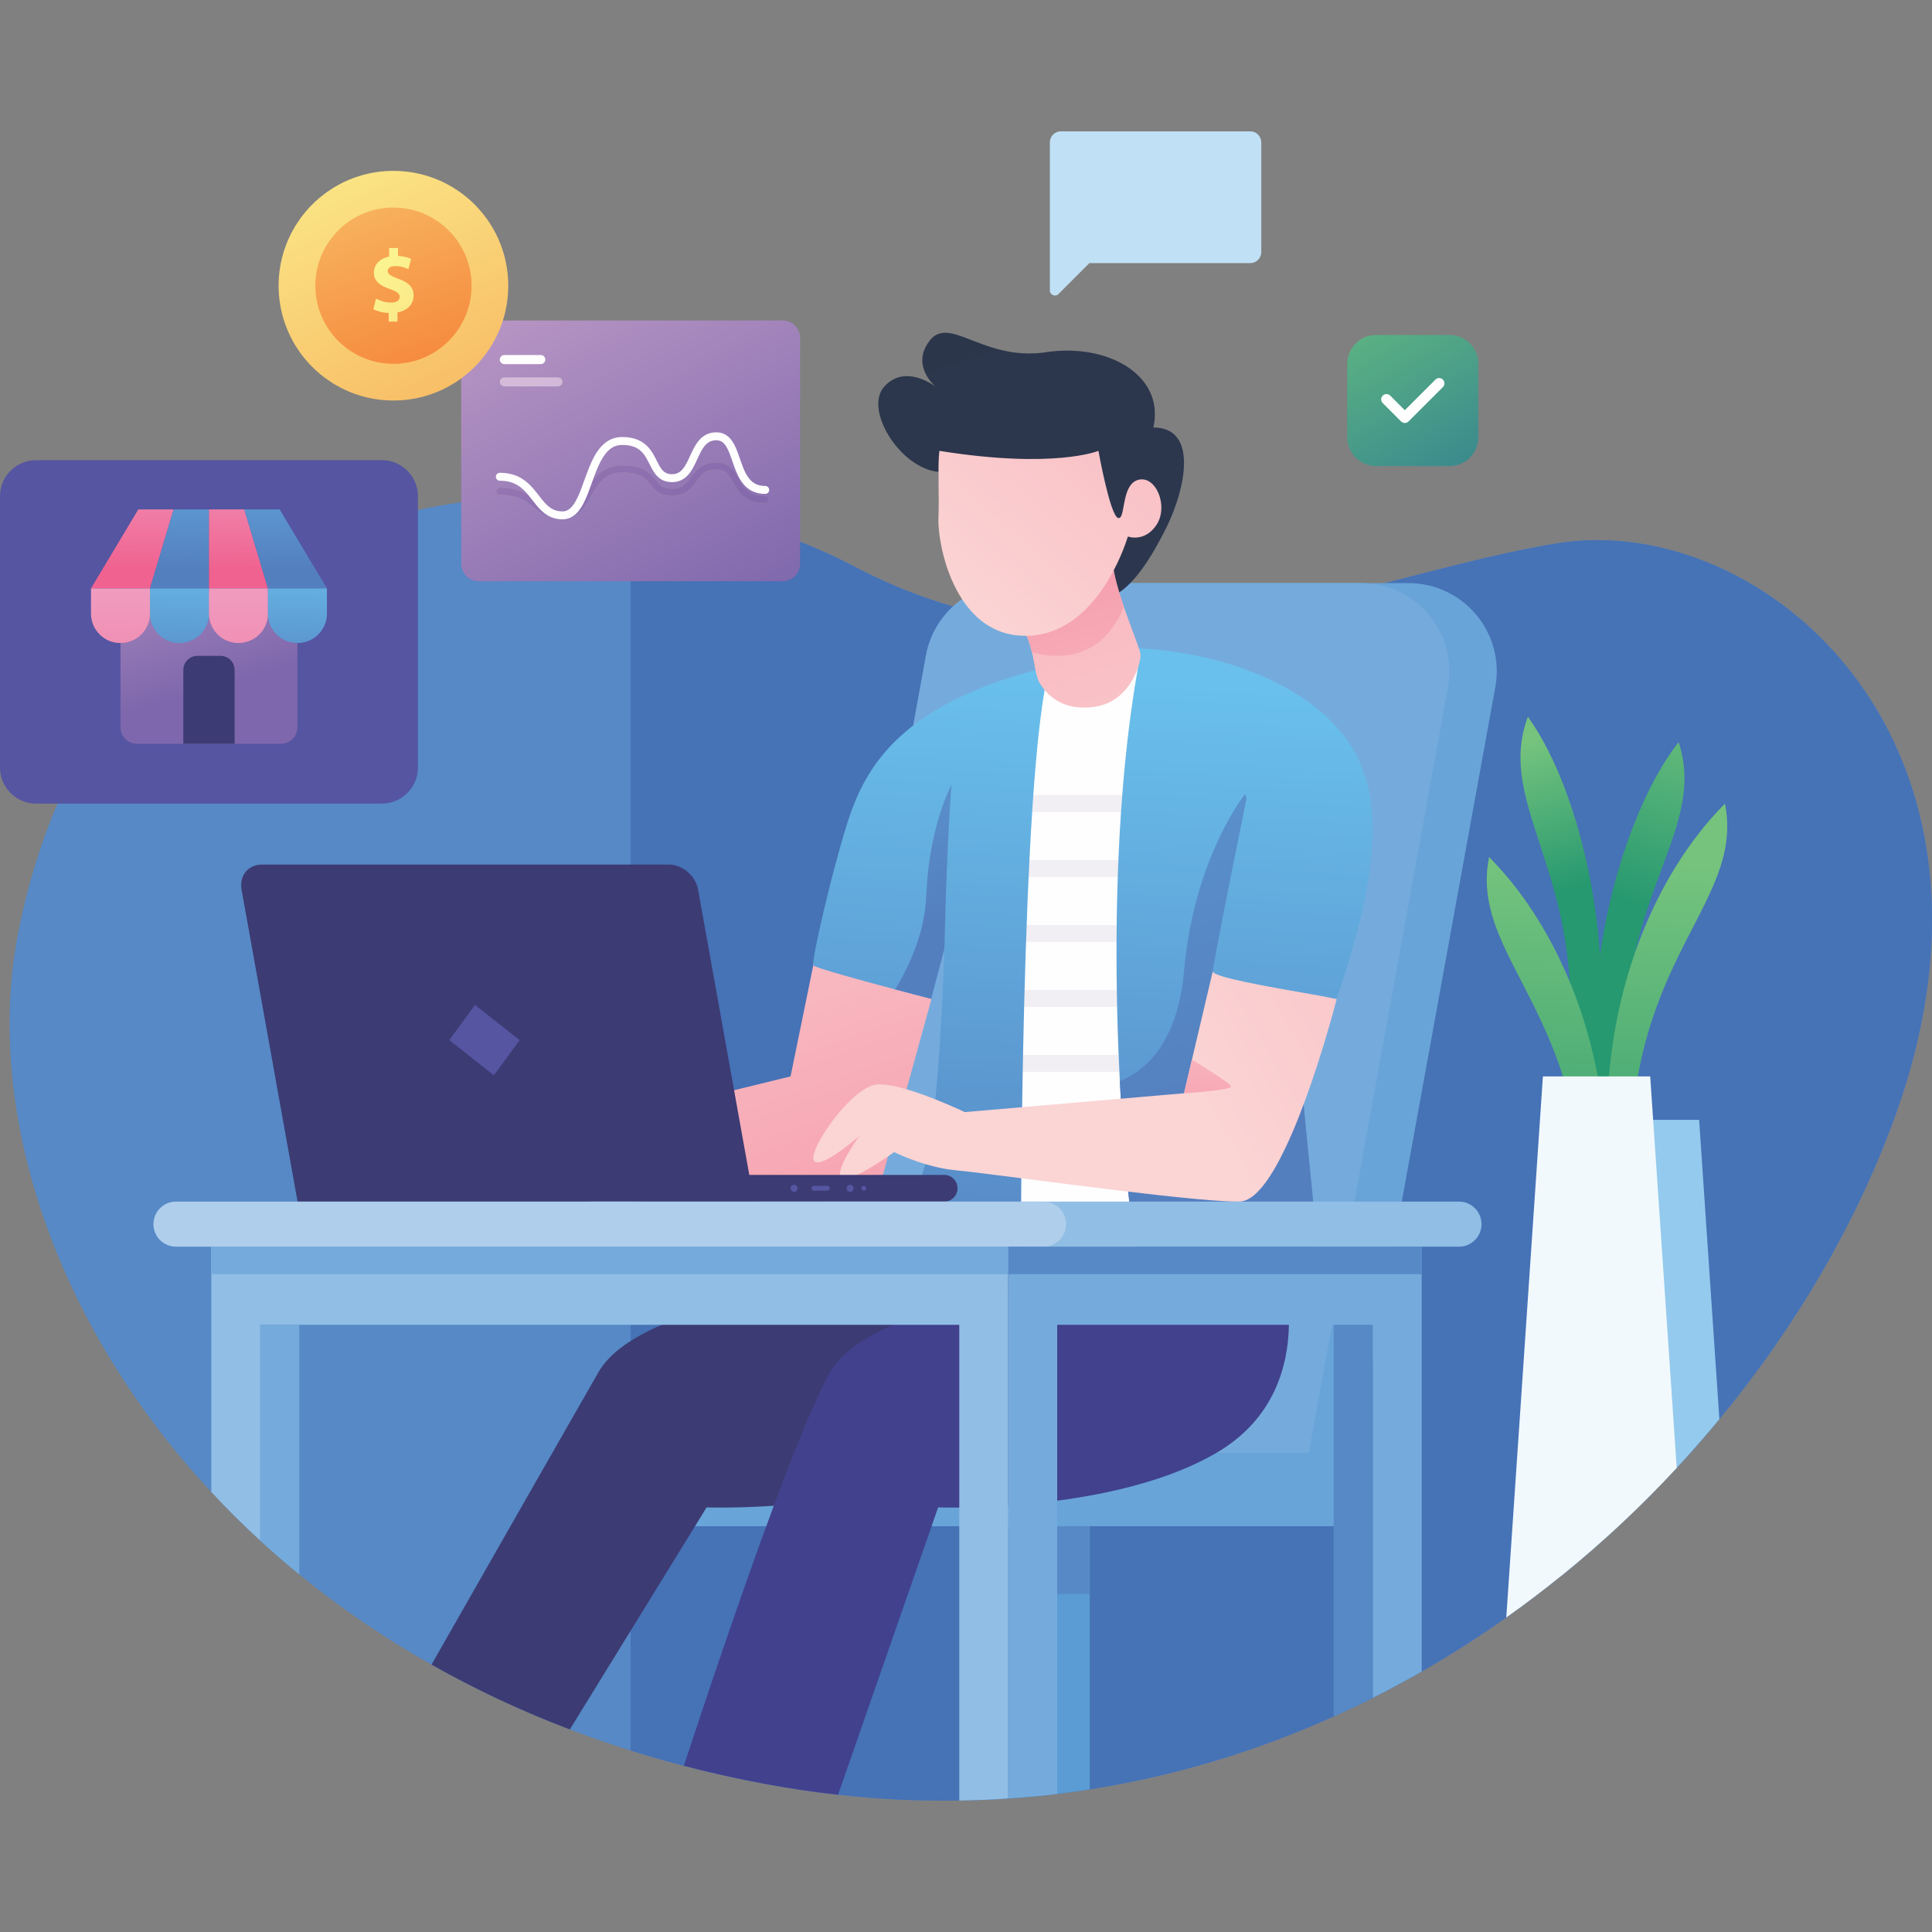<?xml version="1.0" encoding="UTF-8"?>
<!DOCTYPE svg PUBLIC "-//W3C//DTD SVG 1.1//EN" "http://www.w3.org/Graphics/SVG/1.1/DTD/svg11.dtd">
<!-- Creator: CorelDRAW -->
<svg xmlns="http://www.w3.org/2000/svg" xml:space="preserve" width="10in" height="10in" version="1.1" style="shape-rendering:geometricPrecision; text-rendering:geometricPrecision; image-rendering:optimizeQuality; fill-rule:evenodd; clip-rule:evenodd"
viewBox="0 0 10000 10000"
 xmlns:xlink="http://www.w3.org/1999/xlink"
 xmlns:xodm="http://www.corel.com/coreldraw/odm/2003">
 <rect x="0" y="0" width="10000" height="10000" fill="#808080" stroke="none"/>
 <defs>
  <style type="text/css">
   <![CDATA[
    .fil7 {fill:#FEFEFE;fill-rule:nonzero}
    .fil29 {fill:#F1F9FD;fill-rule:nonzero}
    .fil8 {fill:#F1EFF4;fill-rule:nonzero}
    .fil45 {fill:#C0E0F5;fill-rule:nonzero}
    .fil23 {fill:#AECEEC;fill-rule:nonzero}
    .fil24 {fill:#94CAED;fill-rule:nonzero}
    .fil22 {fill:#91BEE5;fill-rule:nonzero}
    .fil4 {fill:#75ABDC;fill-rule:nonzero}
    .fil3 {fill:#68A4D8;fill-rule:nonzero}
    .fil2 {fill:#5A9CD3;fill-rule:nonzero}
    .fil0 {fill:#5689C6;fill-rule:nonzero}
    .fil1 {fill:#4672B6;fill-rule:nonzero}
    .fil21 {fill:#5555A2;fill-rule:nonzero}
    .fil6 {fill:#41418D;fill-rule:nonzero}
    .fil5 {fill:#3C3B73;fill-rule:nonzero}
    .fil35 {fill:url(#id0)}
    .fil36 {fill:url(#id1)}
    .fil38 {fill:url(#id2)}
    .fil31 {fill:url(#id3)}
    .fil37 {fill:url(#id4)}
    .fil32 {fill:url(#id5)}
    .fil33 {fill:url(#id6)}
    .fil27 {fill:url(#id7)}
    .fil34 {fill:url(#id8)}
    .fil18 {fill:url(#id9)}
    .fil40 {fill:url(#id10)}
    .fil41 {fill:url(#id11)}
    .fil46 {fill:url(#id12)}
    .fil30 {fill:url(#id13)}
    .fil14 {fill:url(#id14)}
    .fil19 {fill:url(#id15)}
    .fil44 {fill:url(#id16)}
    .fil16 {fill:url(#id17)}
    .fil10 {fill:url(#id18)}
    .fil28 {fill:url(#id19)}
    .fil43 {fill:url(#id20)}
    .fil13 {fill:url(#id21)}
    .fil25 {fill:url(#id22)}
    .fil26 {fill:url(#id23)}
    .fil11 {fill:url(#id24)}
    .fil12 {fill:url(#id25)}
    .fil20 {fill:url(#id26)}
    .fil9 {fill:url(#id27)}
    .fil39 {fill:url(#id28)}
    .fil15 {fill:url(#id29)}
    .fil42 {fill:url(#id30)}
    .fil17 {fill:url(#id31)}
   ]]>
  </style>
  <linearGradient id="id0" gradientUnits="userSpaceOnUse" x1="619.21" y1="2524.23" x2="632.15" y2="4375.16">
   <stop offset="0" style="stop-opacity:1; stop-color:#F0B3D1"/>
   <stop offset="1" style="stop-opacity:1; stop-color:#F06290"/>
  </linearGradient>
  <linearGradient id="id1" gradientUnits="userSpaceOnUse" x1="931.56" y1="2829.33" x2="924.61" y2="3639.06">
   <stop offset="0" style="stop-opacity:1; stop-color:#69C0EC"/>
   <stop offset="1" style="stop-opacity:1; stop-color:#547FBF"/>
  </linearGradient>
  <linearGradient id="id2" gradientUnits="userSpaceOnUse" xlink:href="#id1" x1="1541.57" y1="2829.33" x2="1534.54" y2="3639.06">
  </linearGradient>
  <linearGradient id="id3" gradientUnits="userSpaceOnUse" xlink:href="#id0" x1="691.61" y1="2045.43" x2="683.81" y2="2946.62">
  </linearGradient>
  <linearGradient id="id4" gradientUnits="userSpaceOnUse" xlink:href="#id0" x1="1229.17" y1="2520.06" x2="1241.96" y2="4370.99">
  </linearGradient>
  <linearGradient id="id5" gradientUnits="userSpaceOnUse" xlink:href="#id1" x1="937.63" y1="2047.5" x2="929.94" y2="2947.78">
  </linearGradient>
  <linearGradient id="id6" gradientUnits="userSpaceOnUse" xlink:href="#id0" x1="1240.01" y1="2050.11" x2="1232.33" y2="2949.46">
  </linearGradient>
  <linearGradient id="id7" gradientUnits="userSpaceOnUse" x1="8648.25" y1="4471.52" x2="8565.56" y2="6777.61">
   <stop offset="0" style="stop-opacity:1; stop-color:#75C37D"/>
   <stop offset="1" style="stop-opacity:1; stop-color:#279970"/>
  </linearGradient>
  <linearGradient id="id8" gradientUnits="userSpaceOnUse" xlink:href="#id1" x1="1486.16" y1="2052.15" x2="1478.45" y2="2950.57">
  </linearGradient>
  <linearGradient id="id9" gradientUnits="userSpaceOnUse" x1="6056.83" y1="4817.12" x2="4844.18" y2="831.78">
   <stop offset="0" style="stop-opacity:1; stop-color:#FBD4D4"/>
   <stop offset="1" style="stop-opacity:1; stop-color:#F597A8"/>
  </linearGradient>
  <linearGradient id="id10" gradientUnits="userSpaceOnUse" x1="2276.57" y1="590.83" x2="3745.78" y2="3139.42">
   <stop offset="0" style="stop-opacity:1; stop-color:#EED2E5"/>
   <stop offset="1" style="stop-opacity:1; stop-color:#B7A1CD"/>
  </linearGradient>
  <linearGradient id="id11" gradientUnits="userSpaceOnUse" x1="2276.19" y1="477.85" x2="3752.66" y2="3254.11">
   <stop offset="0" style="stop-opacity:1; stop-color:#C897C4"/>
   <stop offset="1" style="stop-opacity:1; stop-color:#765FA7"/>
  </linearGradient>
  <linearGradient id="id12" gradientUnits="userSpaceOnUse" x1="6939.36" y1="1435.65" x2="7874.03" y2="3033.87">
   <stop offset="0" style="stop-opacity:1; stop-color:#66BF7E"/>
   <stop offset="1" style="stop-opacity:1; stop-color:#216B97"/>
  </linearGradient>
  <linearGradient id="id13" gradientUnits="userSpaceOnUse" x1="667.2" y1="2029.65" x2="1113.66" y2="3559.89">
   <stop offset="0" style="stop-opacity:1; stop-color:#D9B0D2"/>
   <stop offset="1" style="stop-opacity:1; stop-color:#7E67AC"/>
  </linearGradient>
  <linearGradient id="id14" gradientUnits="userSpaceOnUse" xlink:href="#id1" x1="6492.68" y1="3564.87" x2="6288.37" y2="7024.85">
  </linearGradient>
  <linearGradient id="id15" gradientUnits="userSpaceOnUse" xlink:href="#id9" x1="6052.22" y1="4792.26" x2="5426.32" y2="2750.87">
  </linearGradient>
  <linearGradient id="id16" gradientUnits="userSpaceOnUse" x1="1962.23" y1="1398.37" x2="3967.1" y2="3535.18">
   <stop offset="0" style="stop-opacity:1; stop-color:#FBF390"/>
   <stop offset="1" style="stop-opacity:1; stop-color:#F58338"/>
  </linearGradient>
  <linearGradient id="id17" gradientUnits="userSpaceOnUse" xlink:href="#id1" x1="4091.57" y1="2305.85" x2="4835.11" y2="4782.21">
  </linearGradient>
  <linearGradient id="id18" gradientUnits="userSpaceOnUse" xlink:href="#id1" x1="6412.03" y1="3563.33" x2="6207.94" y2="7023.76">
  </linearGradient>
  <linearGradient id="id19" gradientUnits="userSpaceOnUse" xlink:href="#id7" x1="8035.23" y1="4449.65" x2="7953" y2="6755.77">
  </linearGradient>
  <linearGradient id="id20" gradientUnits="userSpaceOnUse" xlink:href="#id16" x1="1410.23" y1="-245.85" x2="2235.6" y2="2026.36">
  </linearGradient>
  <linearGradient id="id21" gradientUnits="userSpaceOnUse" xlink:href="#id9" x1="6114.07" y1="5542.31" x2="10288.43" y2="3092.58">
  </linearGradient>
  <linearGradient id="id22" gradientUnits="userSpaceOnUse" xlink:href="#id7" x1="8918.45" y1="3614.29" x2="8550.55" y2="4703.89">
  </linearGradient>
  <linearGradient id="id23" gradientUnits="userSpaceOnUse" xlink:href="#id7" x1="7814.23" y1="3870.69" x2="8027.43" y2="4620.43">
  </linearGradient>
  <linearGradient id="id24" gradientUnits="userSpaceOnUse" xlink:href="#id1" x1="4543.68" y1="-53.68" x2="6307.82" y2="5785.47">
  </linearGradient>
  <linearGradient id="id25" gradientUnits="userSpaceOnUse" xlink:href="#id1" x1="4881.26" y1="3471.83" x2="4677.33" y2="6932.62">
  </linearGradient>
  <linearGradient id="id26" gradientUnits="userSpaceOnUse" xlink:href="#id9" x1="4918.02" y1="3103.41" x2="7530.56" y2="217.89">
  </linearGradient>
  <linearGradient id="id27" gradientUnits="userSpaceOnUse" xlink:href="#id9" x1="3433.31" y1="3568.33" x2="4612.32" y2="6938.44">
  </linearGradient>
  <linearGradient id="id28" gradientUnits="userSpaceOnUse" xlink:href="#id13" x1="2273.02" y1="443.08" x2="3752.76" y2="3264.82">
  </linearGradient>
  <linearGradient id="id29" gradientUnits="userSpaceOnUse" xlink:href="#id9" x1="6365.31" y1="4952.43" x2="6198.67" y2="5948.09">
  </linearGradient>
  <linearGradient id="id30" gradientUnits="userSpaceOnUse" xlink:href="#id16" x1="1567.55" y1="460.83" x2="3109.11" y2="3805.83">
  </linearGradient>
  <linearGradient id="id31" gradientUnits="userSpaceOnUse" x1="7220.8" y1="8374.55" x2="4914.5" y2="864.11">
   <stop offset="0" style="stop-opacity:1; stop-color:#303C5D"/>
   <stop offset="1" style="stop-opacity:1; stop-color:#2B3549"/>
  </linearGradient>
 </defs>
 <g id="Layer_x0020_1">
  <g id="_2278237006816">
   <path class="fil0" d="M9802.15 5796.34c-194.62,531.01 -501.75,1064.2 -902.63,1549.27 -70.67,85.57 -144.33,169.76 -220.89,252.19 -183.82,198.22 -384.06,386.12 -599.09,559.99 -91.71,74.22 -186.02,145.69 -283.05,214.34 -140.65,99.61 -286.61,193.12 -437.77,279.78 -83,47.55 -167.46,93.07 -253.42,136.26 -66.45,33.51 -133.81,65.61 -202.15,96.23 -393.96,177.29 -816.57,307.41 -1262.67,377.38 -55.79,8.78 -111.98,16.55 -168.4,23.37 -44.69,5.47 -89.65,10.24 -134.76,14.35 -39.39,3.69 -78.88,6.83 -118.66,9.59 -83.8,5.74 -168.26,9.3 -253.41,10.52 -205.18,3.28 -414.39,-6.45 -627.38,-30.06 -122.45,-13.56 -246.14,-31.73 -370.93,-54.82 -146.39,-27.06 -288.83,-58.76 -427.25,-94.98 -93.65,-24.35 -185.5,-50.72 -275.46,-79.03 -107.56,-33.61 -212.39,-70.11 -314.76,-109.09l-0.14 0c-255.06,-97.03 -493.7,-209.78 -715.84,-335.51 -248.85,-140.54 -477.12,-297.44 -684.19,-466.68 -69.87,-56.98 -137.22,-115.31 -202.19,-175.05 -88.94,-81.61 -173.41,-165.69 -253.38,-251.65 -836.77,-899.35 -1178.48,-2014.03 -996.29,-2911.71 371.62,-1829.92 1876.77,-2367.37 3166.77,-2222.48 423.87,47.58 824.47,168.81 1154.02,341.98 205.7,108.12 409.35,184.25 610.56,234.83 92.13,23.37 183.72,41.27 274.87,54.4l0.15 0c66.69,9.69 133.25,16.93 199.39,21.73 85.19,6.42 170.04,9.02 254.26,8.33 32.67,-0.24 65.3,-0.95 98.01,-2.2 790.97,-28.84 1533.28,-325.27 2202.63,-435.19 1062.01,-174.26 2465.04,1016.9 1744.04,2983.92z"/>
   <path class="fil1" d="M9802.15 5796.34c-194.62,531.01 -501.75,1064.2 -902.63,1549.27 -70.67,85.57 -144.33,169.76 -220.89,252.19 -183.82,198.22 -384.06,386.12 -599.09,559.99 -91.71,74.22 -186.02,145.69 -283.05,214.34 -140.65,99.61 -286.61,193.12 -437.77,279.78 -83,47.55 -167.46,93.07 -253.42,136.26 -66.45,33.51 -133.81,65.61 -202.15,96.23 -393.96,177.29 -816.57,307.41 -1262.67,377.38 -55.79,8.78 -111.98,16.55 -168.4,23.41 -44.69,5.43 -89.65,10.2 -134.76,14.31 -39.39,3.69 -78.88,6.83 -118.66,9.59 -83.8,5.74 -168.26,9.3 -253.41,10.52 -205.15,3.31 -414.39,-6.45 -627.38,-30.06 -122.45,-13.56 -246.14,-31.73 -370.93,-54.82 -146.39,-27.06 -288.83,-58.76 -427.25,-94.98 -93.65,-24.35 -185.5,-50.72 -275.46,-79.03l0 -6472.17c423.87,47.58 824.47,168.81 1154.02,341.98 205.7,108.12 409.35,184.25 610.56,234.83 92.13,23.37 183.72,41.27 274.87,54.4l0.15 0c66.69,9.69 133.25,16.93 199.39,21.73 85.19,6.42 170.04,9.02 254.26,8.33 32.67,-0.24 65.3,-0.95 98.01,-2.2 790.97,-28.84 1533.28,-325.27 2202.63,-435.19 1062.01,-174.26 2465.04,1016.94 1744.04,2983.92z"/>
   <path class="fil2" d="M5640.48 7831.51l0 1430.26c-55.79,8.78 -111.98,16.55 -168.4,23.41 -44.69,5.43 -89.65,10.2 -134.76,14.31l0 -1467.97 303.16 0z"/>
   <polygon class="fil0" points="5640.48,7831.51 5640.48,8250.57 5337.32,8250.57 5337.32,7831.51 "/>
   <polygon class="fil3" points="3459.06,7899.77 6957.06,7899.77 7019.23,7519.76 3459.06,7519.76 "/>
   <path class="fil3" d="M5486.92 3018.19l1803.56 0c284.94,0 500.29,258.08 449.33,538.42l-720.58 3963.15 -2731.97 0 750.3 -4126.53c39.49,-217.19 228.65,-375.04 449.36,-375.04z"/>
   <path class="fil4" d="M5241.62 3018.19l1803.56 0c284.94,0 500.28,258.08 449.33,538.42l-720.55 3963.15 -2732 0 750.3 -4126.53c39.49,-217.19 228.65,-375.04 449.36,-375.04z"/>
   <path class="fil5" d="M5473.03 6857.27c-0.15,9.85 -0.52,19.95 -0.95,30.19 -8.19,173.17 -64.54,384.2 -253.42,546.72 -35.24,30.51 -75.33,59.18 -120.4,85.58 -42.26,24.72 -86.83,47.26 -133.02,67.91 -307.96,137.79 -688.85,188.24 -960.04,206.11 -205.59,13.7 -347.98,8.46 -347.98,8.46l-707.76 1149.37 -0.14 0c-255.06,-97.03 -493.7,-209.78 -715.81,-335.51 317.13,-556.32 726.75,-1274.43 865.06,-1515.28 56.87,-98.94 177,-179.05 327.07,-243.55 475.8,-204.76 1251.34,-253.42 1251.34,-253.42l188.64 -8.89 353.02 -16.69 218.42 -10.24c0,0 2.99,9.55 7.25,26.92 3.41,13.66 7.52,32.26 11.63,54.83 9.44,51.64 18.42,124.23 17.07,207.48z"/>
   <path class="fil6" d="M6671.42 6857.27c-3.52,209.67 -73.94,486.29 -374.72,662.49 -239.9,140.35 -552.08,211.72 -824.62,247.81 -90.21,11.88 -176.06,19.81 -253.42,25.28 -102.36,7.11 -189.99,9.54 -253.41,10.28 -68.99,0.66 -109.61,-0.88 -109.61,-0.88l-517.77 1487.28c-122.45,-13.56 -246.14,-31.73 -370.93,-54.82 -146.39,-27.06 -288.83,-58.76 -427.25,-94.98 104,-316.71 292.33,-879.83 465.52,-1345.94 112.89,-303.95 219.39,-566.81 291.8,-692.96 56.83,-98.94 177.14,-179.05 327.07,-243.55 175.51,-75.44 391.59,-129.71 594.57,-168.15 82.44,-15.57 162.76,-28.53 237.3,-39.32 239.73,-34.63 419.63,-45.94 419.63,-45.94l151.95 -7.11 36.5 -1.78 571.48 -26.92 1.22 4.11c1.26,4.22 3.41,12.02 6.02,22.81 11.08,44.96 30.75,142.83 28.66,262.3z"/>
   <path class="fil7" d="M6017.3 5796.34c0,29.22 -0.14,58.48 -0.28,87.59 -0.94,369.33 -5.89,711.04 -5.89,711.04l-792.47 -142.17c0,0 -15.32,-313.68 -17.48,-568.87 -0.28,-30.19 -0.28,-59.59 -0.14,-87.59 0.52,-117.31 5.33,-209.39 17.62,-230.46 1.78,-3 3.42,-8.98 5.06,-18.01 3.31,-18.21 6.57,-48.28 9.68,-87.77 4.81,-62.21 9.34,-147.89 13.42,-248.37 1.21,-28.14 2.47,-57.39 3.58,-87.73 2.85,-77.64 5.57,-161.58 8.05,-248.51 0.84,-28.98 1.64,-58.23 2.44,-87.56 2.33,-82.19 4.39,-165.81 6.3,-248.5 0.7,-29.4 1.36,-58.79 2.06,-87.77 1.92,-86.1 3.55,-170.04 5.19,-248.51 0.56,-30.06 1.09,-59.32 1.64,-87.59 4.53,-231.79 7.39,-398.28 8.32,-402.28 3.31,-12.96 168.81,-263.1 168.81,-263.1l393.12 -95.81 164.81 189.29c0,0 -2.86,253.98 -4.78,571.9 -0.14,28.69 -0.28,57.96 -0.42,87.59 -0.41,80.94 -0.66,164.71 -0.8,248.51 -0.14,29.25 -0.14,58.65 -0.14,87.77 0,84.7 0.14,168.68 0.39,248.5 0.14,29.79 0.28,59.04 0.55,87.56 0.7,92.02 1.64,176.59 3.31,248.51 0.52,27.9 1.22,53.85 1.89,77.63 0.14,3.28 0.28,6.72 0.28,10.1 2.19,72.2 3.69,156.91 4.53,248.37 0.28,28.73 0.55,57.95 0.69,87.77 0.52,80.5 0.66,164.53 0.66,248.47z"/>
   <path class="fil8" d="M6006.36 4115.56c-0.14,28.69 -0.28,57.96 -0.42,87.59l-731.52 0c0.56,-30.06 1.09,-59.32 1.64,-87.59l730.3 0z"/>
   <path class="fil8" d="M6005.14 4451.66c-0.14,29.25 -0.14,58.65 -0.14,87.77l-737.83 0c0.7,-29.4 1.36,-58.79 2.06,-87.77l735.9 0z"/>
   <path class="fil8" d="M6005.94 4875.49l-747.5 0c0.84,-28.98 1.64,-58.23 2.44,-87.56l744.51 0c0.14,29.79 0.28,59.04 0.55,87.56z"/>
   <path class="fil8" d="M6011.41 5211.73l-764.6 0c1.21,-28.14 2.47,-57.39 3.58,-87.73l758.85 0c0.52,27.9 1.22,53.85 1.89,77.63 0.14,3.28 0.28,6.72 0.28,10.1z"/>
   <path class="fil8" d="M6016.63 5547.87l-792.92 0c3.31,-18.21 6.57,-48.28 9.68,-87.77l782.55 0c0.28,28.73 0.55,57.95 0.69,87.77z"/>
   <path class="fil8" d="M6017.3 5796.34c0,29.22 -0.14,58.48 -0.28,87.59l-815.84 0c-0.28,-30.19 -0.28,-59.59 -0.14,-87.59l816.26 0z"/>
   <polygon class="fil9" points="4152.19,5276.83 4152.2,5276.83 4152.2,5276.78 4247.49,4811.06 4574.71,4861.24 4821.37,5170.39 4569.87,6081.35 3502.91,6132.19 3395.74,5741.55 4091.91,5571.44 "/>
   <path class="fil10" d="M6074.77 6600.36l0 -0.03 -0.44 0c-14.43,-0.87 -28.27,-1.91 -41.35,-3.11l0 -0.37 -3.86 0c-19.02,-1.83 -36.41,-4.03 -51.87,-6.63l0 -0.33 -1.93 0c-17.08,-2.93 -31.66,-6.36 -43.35,-10.28l0 -0.17 -0.51 0c-13.88,-4.71 -23.57,-10.14 -28.15,-16.34 -2.88,-3.9 -6.13,-12.34 -9.65,-24.97l0 -0.5 -0.14 0c-9.94,-35.94 -22.07,-105.48 -34.69,-201.84l0 -0.17 -0.02 0c-2.3,-17.6 -4.62,-36.08 -6.95,-55.44l0 -0.28 -0.03 0c-9.43,-78.5 -18.94,-171.03 -27.83,-274.86l0 -0.3 -0.03 0 -3.45 -41.4 0 -0.39 -0.03 0c-3.61,-44.21 -7.1,-90.33 -10.41,-138.1l0 -1.21 -0.09 0c-5,-72.25 -9.63,-148.3 -13.67,-227.54 -2.64,-51.23 -5.03,-103.78 -7.14,-157.47l0 -1.6 -0.06 0c-9.55,-243.41 -13.28,-510.24 -6.9,-783.66l0 -0.01c0.92,-39.34 2.06,-78.83 3.42,-118.41l0.06 0 0 -1.83c0.98,-28.38 2.05,-56.79 3.26,-85.23l0.23 0 0 -5.46c1.07,-24.87 2.23,-49.75 3.48,-74.65l0.01 0 0 -0.17c1.05,-20.84 2.18,-41.68 3.37,-62.52l0.12 0 0 -2.16c1.09,-19.02 2.24,-38.04 3.44,-57.06l0.05 0 0 -0.83c1.09,-17.14 2.2,-34.28 3.39,-51.41l0.09 0 0 -1.36c1.1,-15.82 2.23,-31.6 3.41,-47.4l0.08 0 0 -1.09c1.1,-14.74 2.23,-29.47 3.41,-44.19l0.08 0 0 -0.99c1.08,-13.61 2.2,-27.22 3.35,-40.81l0.13 0 0 -1.54c1.04,-12.26 2.11,-24.52 3.2,-36.77l0.28 0 0 -3.14 3.24 -35.18 0.25 0 0 -2.63 3.45 -35.67 0.03 0 0 -0.31c2.18,-22.02 4.46,-43.96 6.83,-65.86l0.14 0 0 -1.33 3.31 -30.02 0.17 0 0 -1.47 3.43 -29.88 0.06 0 0 -0.49c2.17,-18.46 4.37,-36.87 6.67,-55.23l0.31 0 0 -2.4 3.25 -25.47 0.22 0 0 -1.81 3.45 -26.06 0.04 0 0 -0.28c4.36,-32.63 8.95,-65.04 13.78,-97.25l0.15 0 0 -1c2.22,-14.81 4.48,-29.56 6.8,-44.28l0.17 0 0 -1.04c5.49,-34.78 11.26,-69.27 17.33,-103.44l0.09 0 0 -0.48c4.15,-23.33 8.42,-46.52 12.85,-69.53l433.69 188.35 139.01 207.9 270.24 331.19c0,0 -5.5,284.03 -12.93,589.45l0 0.07c-2.18,89.76 -4.53,181.33 -6.96,268.12l-0.01 0 0 0.37c-1.24,44.65 -2.51,88.04 -3.79,129.24 -0.8,24.35 -1.5,47.85 -2.3,70.39 -8.64,258.46 45.9,725.36 75.75,1035.86l0 0.58 0.06 0c3.97,41.32 7.5,79.85 10.39,114.76l0 0.18 0.01 0c1.29,15.62 2.46,30.51 3.48,44.59l0 0.69 0.05 0c1.5,20.86 2.65,39.87 3.44,56.92l0 2.29 0.11 0c1.83,41.31 1.33,70.39 -2.41,83.48 -2.11,7.35 -9.51,14.37 -21.25,21.01l-0.84 0 0 0.46c-1.83,1.02 -3.7,2.02 -5.74,3.02l-1.22 0 0 0.57c-2.04,0.98 -4.11,1.96 -6.34,2.91l-0.63 0 0 0.26c-20.62,8.82 -49.15,16.89 -83.28,24.13l-0.3 0 0 0.06c-5.48,1.17 -11.11,2.3 -16.87,3.42l-0.54 0 0 0.11c-26.22,5.07 -55.26,9.69 -86.23,13.83l-0.85 0 0 0.12c-8.69,1.15 -17.54,2.28 -26.52,3.36l-1.34 0 0 0.16c-20.69,2.48 -42.1,4.75 -63.98,6.81l-2.2 0 0 0.21c-12.46,1.17 -25.1,2.25 -37.81,3.28l-0.49 0 0 0.04c-15.65,1.26 -31.45,2.4 -47.36,3.44l-1.4 0 0 0.09c-20.39,1.31 -40.91,2.45 -61.4,3.4l-4.78 0 0 0.21c-94.63,4.22 -188.3,4.39 -264.7,-0.18z"/>
   <path class="fil11" d="M6074.77 6600.36l0 -0.03 -0.44 0c-14.43,-0.87 -28.27,-1.91 -41.35,-3.11l0 -0.37 -3.86 0c-19.02,-1.83 -36.41,-4.03 -51.87,-6.63l0 -0.33 -1.93 0c-17.08,-2.93 -31.66,-6.36 -43.35,-10.28l0 -0.17 -0.51 0c-13.88,-4.71 -23.57,-10.14 -28.15,-16.34 -2.88,-3.9 -6.13,-12.34 -9.65,-24.97l0 -0.5 -0.14 0c-9.94,-35.94 -22.07,-105.48 -34.69,-201.84l0 -0.17 -0.02 0c-2.3,-17.6 -4.62,-36.08 -6.95,-55.44l0 -0.28 -0.03 0c-9.43,-78.5 -18.94,-171.03 -27.83,-274.86l0 -0.3 -0.03 0 -3.45 -41.4 0 -0.39 -0.03 0c-3.61,-44.21 -7.1,-90.33 -10.41,-138.1l0 -1.21 -0.09 0c-5,-72.25 -9.63,-148.3 -13.67,-227.54 120.44,-48.66 293.15,-182.65 330.61,-552.63l0.1 0 0 -1.01c0.5,-4.91 0.98,-9.84 1.42,-14.85 1.62,-18.2 3.45,-36.13 5.44,-53.81l0.1 0 0 -0.89c1.03,-9.05 2.1,-18.06 3.22,-26.97l0.26 0 0 -2.03c2.15,-16.98 4.45,-33.72 6.93,-50.21l0.04 0 0 -0.26c1.04,-6.94 2.13,-13.8 3.22,-20.65l0.26 0 0 -1.61c1.04,-6.48 2.11,-12.88 3.2,-19.28l0.29 0 0 -1.72c1.09,-6.44 2.22,-12.82 3.35,-19.18l0.13 0 0 -0.69c3.15,-17.48 6.46,-34.67 9.93,-51.56l0.51 0 0 -2.52 3.13 -14.89 0.35 0 0 -1.63 3.43 -15.79 0.06 0 0 -0.24c7.53,-33.74 15.67,-66.14 24.22,-97.28l0.16 0 0 -0.58c4.52,-16.42 9.14,-32.48 13.89,-48.18l0.04 0 0 -0.14 3.13 -10.31 0.36 0 0 -1.13c8.87,-28.75 18.07,-56.24 27.48,-82.47l0.38 0 0 -1.07 3.37 -9.37 0.12 0 0 -0.33c3.41,-9.36 6.85,-18.51 10.31,-27.54l0.13 0 0 -0.35c2.2,-5.76 4.4,-11.44 6.62,-17.06l0.35 0 0 -0.87c2.2,-5.59 4.41,-11.1 6.63,-16.55l0.35 0 0 -0.84c5.72,-14.1 11.48,-27.77 17.23,-40.96l0.18 0 0 -0.4c4.62,-10.61 9.24,-20.93 13.84,-30.94l0.1 0 0 -0.22c16.69,-36.37 33.13,-68.8 48.58,-97.3l0.17 0 0 -0.31c5.93,-10.93 11.71,-21.28 17.31,-31.04l0.1 0 0 -0.17c17.18,-29.91 32.63,-54.28 45.16,-72.98l0.12 0 0 -0.18c20.29,-30.28 32.91,-45.62 32.91,-45.62 0,0 18.77,63.65 33.26,170.52l0 0.66 0.09 0c2.46,18.18 4.78,37.61 6.88,58.18l0 1.03 0.11 0c1.21,12 2.35,24.39 3.37,37.14l0 1.17 0.1 0c1.31,16.37 2.45,33.34 3.38,50.89l0 1.36 0.08 0c3.78,72.63 3.79,154.89 -3.22,243.8l-0.34 0 0 4.34c-1.01,12.36 -2.15,24.84 -3.43,37.45l-0.05 0 0 0.54c-1.04,10.2 -2.18,20.46 -3.42,30.81l-0.07 0 0 0.54c-2.04,17.04 -4.35,34.28 -6.96,51.7l-0.01 0 0 0.04c-1.04,6.92 -2.12,13.88 -3.26,20.86l-0.22 0 0 1.4c-1.05,6.48 -2.15,12.96 -3.29,19.49l-0.2 0 0 1.15c-2.14,12.3 -4.47,24.7 -6.93,37.16l-0.04 0 0 0.22c-4.7,23.85 -9.95,47.96 -15.85,72.33l276.76 147.61c-0.8,24.35 -1.5,47.85 -2.3,70.39 -8.64,258.46 45.9,725.36 75.75,1035.86l0 0.58 0.06 0c3.97,41.32 7.5,79.85 10.39,114.76l0 0.18 0.01 0c1.29,15.62 2.46,30.51 3.48,44.59l0 0.69 0.05 0c1.5,20.86 2.65,39.87 3.44,56.92l0 2.29 0.11 0c1.83,41.31 1.33,70.39 -2.41,83.48 -2.11,7.35 -9.51,14.37 -21.25,21.01l-0.84 0 0 0.46c-1.83,1.02 -3.7,2.02 -5.74,3.02l-1.22 0 0 0.57c-2.04,0.98 -4.11,1.96 -6.34,2.91l-0.63 0 0 0.26c-20.62,8.82 -49.15,16.89 -83.28,24.13l-0.3 0 0 0.06c-5.48,1.17 -11.11,2.3 -16.87,3.42l-0.54 0 0 0.11c-26.22,5.07 -55.26,9.69 -86.23,13.83l-0.85 0 0 0.12c-8.69,1.15 -17.54,2.28 -26.52,3.36l-1.34 0 0 0.16c-20.69,2.48 -42.1,4.75 -63.98,6.81l-2.2 0 0 0.21c-12.46,1.17 -25.1,2.25 -37.81,3.28l-0.49 0 0 0.04c-15.65,1.26 -31.45,2.4 -47.36,3.44l-1.4 0 0 0.09c-20.39,1.31 -40.91,2.45 -61.4,3.4l-4.78 0 0 0.21c-94.63,4.22 -188.3,4.39 -264.7,-0.18z"/>
   <path class="fil12" d="M4705.98 6565.55l0 -0.05 -1.52 0c-78.56,-2.7 -131.69,-7.83 -128.08,-16.88 12.99,-32.36 142.87,-292.19 213.37,-523.21 70.66,-230.85 98.42,-1113.69 98.42,-1113.69l-66.84 258.61 -2.19 -0.56c-13.82,-3.51 -90.9,-23.46 -186.02,-48.61 -177.55,-47.2 -417.56,-112.78 -423.69,-124.94 -2.7,-5.36 2.17,-39.56 12.41,-92.06l0.02 0 0 -0.1c4.73,-24.27 10.6,-52.43 17.39,-83.48l0.02 0 0 -0.09c32.18,-146.96 85.06,-358.51 135.66,-525.87 12.8,-42.32 27.25,-86.75 45.39,-132.31l0.07 0 0 -0.17c6.4,-16.07 13.26,-32.27 20.66,-48.59l0.23 0 0 -0.49c9.36,-20.59 19.62,-41.37 30.92,-62.2l0.43 0 0 -0.78 3.36 -6.19 0.13 0 0 -0.24c4.44,-8.04 9.1,-16.08 13.88,-24.14l0.05 0 0 -0.09c5.49,-9.25 11.2,-18.5 17.17,-27.77l0.24 0 0 -0.38 6.57 -10.08 0.4 0 0 -0.58c2.18,-3.29 4.36,-6.57 6.6,-9.86l0.36 0 0 -0.51c2.27,-3.31 4.61,-6.63 6.94,-9.93l0.03 0 0 -0.04c3.27,-4.63 6.59,-9.26 9.99,-13.89l0.45 0 0 -0.62c3.27,-4.44 6.61,-8.88 9.99,-13.31l0.45 0 0 -0.6c3.41,-4.45 6.87,-8.89 10.42,-13.33l0.04 0 0 -0.05 2.72 -3.43 0.75 0 0 -0.94c11.96,-14.84 24.66,-29.63 38.17,-44.34l0.15 0 0 -0.16 3.1 -3.32 0.38 0 0 -0.41 2.89 -3.08 0.59 0 0 -0.63 2.67 -2.85 0.8 0 0 -0.85c10.81,-11.39 22.09,-22.72 33.93,-33.98l0.91 0 0 -0.86 2.8 -2.61 0.69 0 0 -0.65 3.02 -2.83 0.46 0 0 -0.43 3.25 -3.05 0.23 0 0 -0.2c10.04,-9.27 20.46,-18.49 31.26,-27.66l0.09 0 0 -0.08c5.46,-4.63 11.01,-9.25 16.67,-13.85l0.75 0 0 -0.62c5.48,-4.45 11.07,-8.89 16.72,-13.31l0.69 0 0 -0.56c4.26,-3.31 8.61,-6.6 12.96,-9.9l0.97 0 0 -0.73c12.08,-9.11 24.59,-18.16 37.54,-27.13l0.78 0 0 -0.54 9.37 -6.43 1.08 0 0 -0.72 9.32 -6.24 1.13 0 0 -0.76 9.49 -6.21 0.96 0 0 -0.61 9.89 -6.35 0.56 0 0 -0.36c16.5,-10.45 33.63,-20.79 51.44,-30.99l0.8 0 0 -0.46 5.37 -3.03 1.59 0 0 -0.9c5.66,-3.2 11.37,-6.38 17.17,-9.55l0.25 0 0 -0.14 6.19 -3.35 0.78 0 0 -0.43 5.67 -3.06 1.29 0 0 -0.7c19.49,-10.38 39.79,-20.59 60.81,-30.65l1.89 0 0 -0.9 5.45 -2.59 1.52 0 0 -0.72 5.79 -2.76 1.19 0 0 -0.56 6.39 -2.92 0.57 0 0 -0.27c9.99,-4.6 20.18,-9.14 30.51,-13.67l0.84 0 0 -0.36c13.14,-5.75 26.54,-11.43 40.25,-17.05l1.54 0 0 -0.64c5.2,-2.12 10.5,-4.22 15.79,-6.33l1.63 0 0 -0.64c5.3,-2.11 10.57,-4.22 15.96,-6.31l1.45 0 0 -0.56c5.57,-2.15 11.24,-4.28 16.9,-6.42l0.52 0 0 -0.2 8.66 -3.29 1.79 0 0 -0.66c5.72,-2.12 11.58,-4.2 17.39,-6.3l0.03 0 0 -0.01c16.32,-5.89 32.98,-11.7 50.03,-17.41l2.22 0 0 -0.73 8.34 -2.76 2.1 0 0 -0.69 8.46 -2.8 2 0 0 -0.66 8.81 -2.81 1.63 0 0 -0.51 9.46 -2.97 0.99 0 0 -0.31 10.1 -3.18 0.35 0 0 -0.11c19.02,-5.88 38.56,-11.65 58.46,-17.31l0.74 0 0 -0.2c7.98,-2.27 16.02,-4.52 24.13,-6.76l0.25 0 0 -0.07 12.61 -3.42 1.32 0 0 -0.35c28.21,-7.6 57.26,-15.01 87.25,-22.15 -155.55,539.09 -149.69,3112.93 -149.69,3112.93 0,0 -373.99,9.37 -578.41,2.44z"/>
   <path class="fil13" d="M6339.46 6217.41l0 -0.2 -3.66 0c-335.12,-18.53 -1227.74,-145.65 -1381.07,-159 -13.35,-1.17 -26.63,-2.73 -39.78,-4.65l0 -0.05 -0.3 0c-18.83,-2.76 -37.38,-6.2 -55.43,-10.14l0 -0.3 -1.38 0c-18.75,-4.12 -36.94,-8.74 -54.35,-13.66l0 -0.28 -0.98 0c-23.38,-6.61 -45.3,-13.72 -65.2,-20.74l0 -0.16 -0.45 0c-65.3,-23.03 -108.56,-45 -108.56,-45 0,0 -225.03,162.02 -270.61,135.59l0 -0.03 -0.05 0c-1.81,-1.07 -3.37,-2.39 -4.59,-4.07 -9.86,-13.59 -4.28,-39.63 8.08,-69.07l0.04 0 0 -0.1c26.38,-62.77 83.54,-140.98 88.12,-147.23 -2.88,2.49 -27.59,24.28 -60.23,49.81l-0.02 0 0 0.01c-22.13,17.31 -47.89,36.33 -72.98,52.24l-0.17 0 0 0.11c-27.94,17.7 -55,31.48 -75.22,34.72l-1.4 0 0 0.22c-5.15,0.71 -9.82,0.67 -13.93,-0.17l0 -0.06 -0.28 0c-4.3,-0.93 -7.96,-2.74 -10.87,-5.65 -6.86,-6.86 -6.12,-22.24 0.44,-43.11l0.26 0 0 -0.84c5.57,-17.43 15.16,-38.6 27.82,-61.85l0.04 0 0 -0.07c4.3,-7.89 8.94,-16.02 13.91,-24.32l0.02 0 0 -0.03c5.44,-9.1 11.25,-18.4 17.41,-27.83 2.26,-3.47 4.55,-6.95 6.9,-10.44l0.06 0 0 -0.08c14.76,-21.94 31.18,-44.33 48.65,-66.1l0.12 0 0 -0.15c14.43,-18 29.57,-35.57 45.1,-52.1l0.18 0 0 -0.19 3.13 -3.3 0.35 0 0 -0.37c9.1,-9.57 18.33,-18.78 27.61,-27.48l0.26 0 0 -0.25c9.14,-8.58 18.33,-16.63 27.5,-24.13l0.37 0 0 -0.3c12.83,-10.46 25.61,-19.76 38.18,-27.57l0.13 0 0 -0.08c11.43,-7.09 22.65,-12.93 33.58,-17.33l1.25 0 0 -0.48c13.23,-5.2 25.99,-8.25 38.03,-8.68 27.25,-0.96 61.06,4.01 97.8,12.58l0 0.06 0.28 0c4.51,1.06 9.06,2.15 13.66,3.31l0 0.17 0.67 0c4.39,1.11 8.81,2.27 13.27,3.48l0 0.01 0.04 0c8.04,2.16 16.17,4.46 24.34,6.88l0 0.09 0.31 0c31.06,9.19 62.92,20.02 93.73,31.34l0 0.01 0.02 0c44.79,16.46 87.33,33.91 121.88,48.75 26.47,11.37 48.22,21.2 62.69,27.86l0 0.01 0.03 0c12.44,5.72 19.51,9.12 19.51,9.12l917.35 -78.79 0.01 0 217.37 -18.67 41.1 -174.52 20.16 -85.44 0.01 0 0 -0.05 73.13 -309.93 0.01 0 0 -0.04 14.41 -61.09 641.6 142.7c0,0 -28.2,110.51 -74.36,259.76l0 0.01c-17.37,56.15 -37.29,117.79 -59.21,181.09l0 0.01c-38.82,112.15 -83.92,229.46 -132.29,330.87l-0.07 0 0 0.14c-9.13,19.15 -18.37,37.74 -27.72,55.59l-0.14 0 0 0.27c-6.84,13.08 -13.73,25.79 -20.67,38.04l-0.23 0 0 0.39c-18.31,32.31 -36.94,61.52 -55.71,86.69l-0.01 0 0 0.02c-25.16,33.7 -50.59,60.07 -75.94,76.6l-0.68 0 0 0.46c-9.06,5.85 -18.1,10.25 -27.12,13.47l-0.75 0 0 0.26c-9.3,3.24 -18.59,5.19 -27.82,5.38 -19.99,0.41 -45.97,-0.31 -76.67,-1.96z"/>
   <path class="fil14" d="M6510.13 5095.74l0 -0.03 -0.18 0c-100.51,-19.63 -187,-39.41 -219.24,-55.69l0 -0.03 -0.06 0c-4.59,-2.32 -8.11,-4.58 -10.39,-6.74l0 -0.23 -0.21 0c-1.89,-1.87 -2.88,-3.67 -2.86,-5.4 0.03,-2.87 1.09,-10.67 3.02,-22.46l0.05 0 0 -0.28c24.28,-148.57 185.15,-939.24 185.15,-939.24l-540.41 -620.8 0 -0.02 -0.02 0 -78.74 -90.45c0,0 48.71,-0.44 127.51,6.81l0 0.05 0.5 0c10.91,1 22.33,2.16 34.33,3.47l0 0.01 0.13 0c17.46,1.93 36.07,4.2 55.6,6.91l0 0.05 0.34 0c20.91,2.89 42.92,6.28 65.83,10.22l0 0.24 1.35 0c17.61,3.04 35.78,6.43 54.38,10.18l0 0.27 1.3 0 16.11 3.33 0 0.16 0.76 0c36.66,7.74 74.91,16.93 114.17,27.81l0 0.05 0.17 0c8.04,2.23 16.1,4.53 24.22,6.9l0 0.06 0.22 0c18.33,5.37 36.85,11.12 55.5,17.27l0 0.15 0.44 0 10.01 3.33 0 0.16 0.46 0 9.98 3.41 0 0.08 0.23 0c21.87,7.54 43.89,15.61 65.95,24.31l0 0.07 0.18 0c5.75,2.27 11.49,4.58 17.24,6.93l0 0.04 0.1 0c8.09,3.31 16.18,6.7 24.28,10.18l0 0.27 0.61 0c10.26,4.4 20.5,8.96 30.73,13.64l0 0.29 0.63 0 6.34 2.9 0 0.58 1.22 0c25.28,11.76 50.46,24.38 75.4,37.91l0 0.41 0.76 0 6.2 3.44 0 0.03 0.06 0c5.8,3.2 11.58,6.44 17.35,9.74l0 0.72 1.26 0 5.72 3.31 0 0.18 0.3 0c5.73,3.32 11.41,6.7 17.11,10.13l0 0.31 0.54 0c5.65,3.4 11.28,6.86 16.88,10.37l0 0.08 0.13 0c23.02,14.39 45.74,29.63 68,45.84 13.74,10.01 26.98,20.18 39.85,30.52l0 0.27 0.33 0c16.9,13.59 33.06,27.48 48.44,41.69l0 0.11 0.12 0 3.35 3.15 0 0.33 0.35 0 3.14 2.94 0 0.54 0.57 0 2.91 2.74 0 0.75 0.8 0 2.69 2.57 0 0.92 0.93 0 2.55 2.52 0 0.97 0.98 0 2.5 2.47 0 1.01 1.03 0 2.46 2.43 0 1.06 1.07 0 2.41 2.38 0 1.11 1.07 0c5.57,5.66 11,11.39 16.35,17.15l0 0.27 0.24 0c7.08,7.64 13.97,15.37 20.65,23.2l0 1.17 1.02 0 2.46 2.85 0 0.63 0.52 0c4.57,5.44 9.02,10.92 13.41,16.45l0 0.97 0.75 0c4.49,5.7 8.89,11.44 13.18,17.24l0 0.18 0.13 0c2.31,3.12 4.59,6.25 6.84,9.4l0 1.05 0.76 0c2.1,2.94 4.15,5.91 6.2,8.89l0 1.55 1.06 0c1.97,2.87 3.99,5.72 5.91,8.63l0 1.83 1.17 0c1.96,2.98 3.88,6 5.8,9.02l0 1.43 0.93 0c2.04,3.22 4.05,6.46 6.03,9.71l0 0.73 0.44 0c3.41,5.62 6.75,11.28 10.01,16.99l0 0.43 0.24 0 3.25 5.77 0 1.2 0.67 0c0.93,1.68 1.91,3.35 2.81,5.04l0 1.93 1.01 0 2.48 4.73 0 2.24 1.18 0c11.15,21.33 21.22,43.31 30.17,66l0 0.18 0.07 0c1.17,2.96 2.29,5.95 3.41,8.94l0 1.5 0.57 0 2.9 7.77 0 2.67 0.94 0c6.08,17 11.58,34.38 16.48,52.18l0 0.07 0.02 0c1.2,4.37 2.33,8.81 3.46,13.23l0 4.19 1.07 0 2.41 9.89 0 4.04 0.92 0c0.86,3.74 1.75,7.45 2.57,11.22l0 2.7 0.56 0c2.35,11.09 4.46,22.36 6.4,33.77l0 1.07 0.19 0c1.19,7.02 2.27,14.11 3.3,21.26l0 6.6 0.98 0c0.91,6.72 1.74,13.53 2.51,20.36l0 4.03 0.44 0c1.2,11.06 2.19,22.3 3.03,33.65l0 8.14 0.62 0c3.28,49.4 3.16,101.57 -0.2,156.73l-0.42 0 0 6.39c-0.84,12.81 -1.81,25.75 -2.99,38.89l-0.48 0 0 4.96c-0.82,8.72 -1.71,17.52 -2.68,26.38l-0.81 0 0 7.09c-1.04,9.17 -2.17,18.41 -3.37,27.74l-0.12 0 0 0.94c-2.03,15.72 -4.28,31.65 -6.76,47.82l-0.2 0 0 1.24c-1.01,6.52 -2.03,13.05 -3.11,19.65l-0.37 0 0 2.36c-1.02,6.13 -2.11,12.35 -3.19,18.54l-0.3 0 0 1.71c-1.11,6.36 -2.26,12.76 -3.44,19.19l-0.05 0 0 0.29c-3.13,17.08 -6.45,34.37 -10.05,51.95l-0.4 0 0 1.88 -3.26 15.54 -0.23 0 0 1.09c-2.11,10 -4.31,20.09 -6.58,30.26l-0.38 0 0 1.71c-2.19,9.8 -4.46,19.69 -6.78,29.64l-0.19 0 0 0.81c-4.22,18.05 -8.7,36.36 -13.37,54.93l-0.56 0 0 2.23 -2.96 11.7 -0.52 0 0 2.06 -3.08 11.87 -0.41 0 0 1.56 -3.26 12.37 -0.22 0 0 0.84 -3.45 13.09 -0.03 0 0 0.11c-5.51,20.54 -11.31,41.43 -17.35,62.58l-0.07 0 0 0.26 -6.96 24.13 -0.01 0 0 0.02 -3.02 10.43 -0.46 0 0 1.56 -6.79 22.82 -0.18 0 0 0.6c-3.39,11.31 -6.85,22.74 -10.38,34.23l-0.07 0 0 0.24c-5.61,18.3 -11.35,36.77 -17.32,55.5l-0.1 0 0 0.31 -3.26 10.14 -0.23 0 0 0.7c-10.63,33.24 -21.8,67.15 -33.54,101.84 -78.65,-16.55 -259.18,-45.43 -408.79,-74.65z"/>
   <path class="fil15" d="M6357.07 5632.08l-0.19 0 0 0.06c-12.93,3.77 -32.86,7.26 -55.67,10.39l-0.05 0 0 0.01c-8.87,1.21 -18.17,2.38 -27.67,3.47l-0.21 0 0 0.02c-67.58,7.84 -144.85,12.66 -144.85,12.66l41.1 -174.52 30.61 19.04c90.89,56.81 173.71,111.26 172.26,120.37 -0.48,2.95 -6.12,5.8 -15.34,8.5z"/>
   <path class="fil16" d="M4796.41 4594.17l0.13 0 0 -2.06c0.96,-14.69 2.08,-29.09 3.35,-43.22l0.13 0 0 -1.38c3.61,-40.15 8.36,-78.04 13.92,-113.56l0.01 0 0 -0.08c1.1,-7.04 2.23,-13.96 3.4,-20.81l0.09 0 0 -0.51c2.19,-12.93 4.48,-25.54 6.86,-37.8l0.11 0 0 -0.55c1.11,-5.69 2.22,-11.31 3.37,-16.87l0.12 0 0 -0.58c9.65,-46.91 20.42,-88.6 31.19,-124.8l0.16 0 0 -0.52c9.56,-32.07 19.11,-59.79 27.86,-83.06l0 -0.01c21.63,-57.49 38.41,-87.59 38.41,-87.59 0,0 -24.39,268.02 -37.34,850.95l-69.03 258.04c-13.82,-3.51 -90.9,-23.46 -186.02,-48.61 75.72,-124.24 153.49,-295.11 160.88,-480.58 0.62,-15.76 1.44,-31.21 2.42,-46.39z"/>
   <path class="fil17" d="M5663.78 3100.73l0 -0.72 -4.45 0c-7.74,-1.38 -15.54,-3.39 -23.41,-6.02l0 -0.95 -2.73 0c-2.57,-0.91 -5.13,-1.87 -7.71,-2.92l0 -0.56 -1.36 0c-8.77,-3.62 -17.6,-8.07 -26.51,-13.36l0 -0.57 -0.94 0c-3.16,-1.9 -6.33,-3.91 -9.51,-6.02l0 -0.94 -1.38 0c-3.01,-2.04 -6.03,-4.18 -9.06,-6.41l0 -0.56 -0.75 0c-4.37,-3.25 -8.77,-6.7 -13.18,-10.38l0 -0.07 -0.09 0 -3.4 -2.89 0 -0.59 -0.67 0c-9.07,-7.83 -18.22,-16.57 -27.41,-26.33 -214.37,-227.33 -431.98,-318.27 -431.98,-318.27l-207.85 -259.82c-18.94,1.15 -37.86,-0.43 -56.53,-4.28l0 -0.8 -3.89 0c-4.53,-1.02 -9.02,-2.21 -13.52,-3.48l-0.02 0c-3.49,-0.99 -6.96,-2.06 -10.43,-3.2l0 -0.29 -0.86 0c-3.21,-1.06 -6.4,-2.2 -9.59,-3.41l0 -0.08 -0.22 0c-10.52,-3.97 -20.91,-8.6 -31.13,-13.85l0 -0.08 -0.16 0c-8.19,-4.22 -16.27,-8.86 -24.23,-13.83l0 -0.1 -0.16 0c-3.46,-2.16 -6.88,-4.39 -10.29,-6.68l0 -0.28 -0.41 0c-18.15,-12.26 -35.51,-26.31 -51.83,-41.72l0 -0.09 -0.09 0 -3.4 -3.24 0 -0.24 -0.24 0c-3.46,-3.33 -6.85,-6.73 -10.21,-10.19l0 -0.26 -0.26 0 -3.23 -3.32 0 -0.17 -0.16 0c-22.35,-23.52 -42.3,-49.48 -59.05,-76.41l0 -0.21 -0.13 0c-7.61,-12.26 -14.56,-24.74 -20.78,-37.27l0 -1.04 -0.52 0 -2.95 -6.18 0 -0.79 -0.38 0 -3.11 -6.81 0 -0.15 -0.07 0c-2.45,-5.49 -4.75,-10.98 -6.9,-16.46l0 -0.96 -0.37 0c-5.65,-14.56 -10.22,-29.06 -13.56,-43.29l0 -1.98 -0.46 0c-8.06,-35.29 -8.56,-68.85 0.22,-97.52l0.25 0 0 -0.8c1.02,-3.28 2.14,-6.51 3.41,-9.65l0.08 0 0 -0.21c1.93,-4.74 4.15,-9.33 6.67,-13.73l0.3 0 0 -0.47c3.74,-6.48 8.11,-12.57 13.17,-18.23 8.02,-8.96 16.29,-16.59 24.71,-23.09l0.43 0 0 -0.35c9.11,-6.98 18.41,-12.62 27.8,-17.07l0.06 0 0 -0.03c5.76,-2.74 11.56,-5.04 17.37,-6.93l0.04 0 0 -0.01c17.52,-5.7 35.13,-7.75 52.25,-7.3l0 0.33 7.02 0c18.35,1.2 36.01,5.16 52.19,10.43l0 0.01 0.03 0c49.01,15.97 84.43,43.99 84.43,43.99 0,0 -11.58,-9.61 -25.25,-26.49l0 -0.09 -0.07 0c-10.67,-13.19 -22.6,-30.8 -31.28,-51.74l0 -0.5 -0.21 0c-9.53,-23.17 -15.05,-50.37 -10.48,-80.11l0.24 0 0 -1.37c1.41,-8.64 3.67,-17.46 6.93,-26.49l0.03 0 0 -0.08c4.11,-11.32 9.81,-22.93 17.38,-34.75l0.04 0 0 -0.06c3.95,-6.16 8.4,-12.38 13.41,-18.65 7.74,-9.68 15.89,-17.26 24.44,-23.09l0.46 0 0 -0.32c6.46,-4.35 13.16,-7.67 20.12,-10.12l0.78 0 0 -0.28c3.93,-1.34 7.95,-2.41 12.05,-3.21l1.88 0 0 -0.39c13.06,-2.29 26.98,-1.97 41.8,0.25l0 0.14 0.91 0c9.74,1.5 19.89,3.82 30.44,6.78l0 0.19 0.67 0c103.57,29.26 247.2,119.01 450.7,94.04l1.4 0 0 -0.16c5.04,-0.62 10.11,-1.32 15.22,-2.1 32.85,-4.98 65.41,-7.63 97.35,-8.19l16.3 0 0 -0.09 6.96 0.06 0 0.03 1.48 0c19.55,0.35 38.82,1.51 57.74,3.46l0 0.02 0.17 0c8.13,0.84 16.21,1.8 24.21,2.92l0 0.56 3.72 0c12.89,1.89 25.6,4.13 38.07,6.75l0 0.22 0.99 0c4.34,0.92 8.66,1.88 12.95,2.89l0 0.58 2.39 0c29.74,7.11 58.09,16.31 84.68,27.46l0 0.41 0.97 0c19.23,8.11 37.54,17.24 54.76,27.33l0 0.53 0.89 0c9.32,5.49 18.33,11.26 26.98,17.31l0 0.11 0.16 0c4.7,3.29 9.28,6.68 13.77,10.14l0 0.31 0.39 0c7.1,5.47 13.94,11.14 20.5,17l0 0.41 0.48 0 3.01 2.74 0 0.75 0.8 0 2.69 2.52 0 0.97 1.04 0c6.98,6.65 13.61,13.52 19.87,20.63l0 0.26 0.22 0c4.79,5.45 9.37,11.03 13.71,16.74l0 0.68 0.5 0c3.46,4.56 6.77,9.21 9.94,13.93 3.69,5.52 7.17,11.16 10.44,16.89l0 0.52 0.31 0 3.18 5.78 0 1.19 0.63 0c3.56,6.7 6.84,13.56 9.82,20.54l0 0.35 0.15 0c1.15,2.71 2.26,5.44 3.33,8.19l0 2.27 0.87 0c3.82,10.14 7.02,20.57 9.59,31.23l0 0.12 0.03 0c1.31,5.47 2.47,11.01 3.44,16.62l0 4.27 0.67 0c1.33,8.47 2.28,17.1 2.81,25.87l0 33.51c-0.58,10.23 -1.72,20.63 -3.39,31.19l-0.1 0 0 0.56c-1.11,6.99 -2.44,14.05 -4.07,21.2 11.34,0 21.98,0.75 31.94,2.19l0 0.43 2.5 0c5.15,0.81 10.13,1.79 14.91,2.96l0 0.52 2 0c2.88,0.75 5.7,1.56 8.45,2.45l0 1.04 2.99 0c10.39,3.59 19.83,8.13 28.35,13.54l0 0.4 0.6 0c6.04,3.89 11.67,8.17 16.81,12.91l0 1.02 1.05 0 2.44 2.4 0 1.08 1.09 0 2.38 2.51 0 0.97 0.86 0c0.88,0.97 1.78,1.93 2.63,2.92l0 0.56 0.49 0c3.59,4.28 6.89,8.82 9.95,13.57l0 0.37 0.23 0c1.11,1.74 2.21,3.49 3.26,5.29l0 1.68 0.92 0c3.59,6.38 6.78,13.09 9.54,20.16l0 0.73 0.28 0c1.14,2.95 2.2,5.96 3.2,9.02l0 1.43 0.44 0c2.66,8.33 4.82,17.06 6.53,26.13l0 1.73 0.33 0c1.36,7.55 2.42,15.33 3.16,23.33l0 1.05 0.09 0c1.78,19.8 1.74,40.83 0.15,62.69l-0.24 0 0 3.43c-0.82,10.31 -1.99,20.8 -3.46,31.41l-0.02 0 0 0.16c-2.54,18.22 -6,36.82 -10.23,55.57l-0.22 0 0 0.92c-3.08,13.57 -6.56,27.22 -10.4,40.87l-0.06 0 0 0.22c-4.24,15.06 -8.91,30.12 -13.93,45.06 -4.33,12.88 -8.96,25.68 -13.78,38.31l-0.15 0 0 0.39c-4.44,11.63 -9.07,23.13 -13.86,34.43l-0.07 0 0 0.17c-9.32,22.02 -19.21,43.3 -29.43,63.41 -16.16,31.81 -34.22,65.97 -53.98,100.13l-0.19 0 0 0.33c-12.13,20.97 -24.92,41.94 -38.3,62.36l0 0.01 -6.93 10.44 -0.04 0 0 0.05c-35.58,52.91 -75.27,101.44 -118.35,135.79l-0.06 0 0 0.05c-4.55,3.62 -9.14,7.1 -13.77,10.4l-0.16 0 0 0.12c-9.05,6.44 -18.25,12.24 -27.58,17.3l-0.29 0 0 0.15c-2.11,1.15 -4.22,2.27 -6.36,3.33l-0.6 0 0 0.32c-2.23,1.1 -4.46,2.14 -6.7,3.16l-0.27 0 0 0.13c-5.66,2.57 -11.36,4.85 -17.12,6.84l-0.3 0 0 0.11c-8.66,2.98 -17.41,5.29 -26.28,6.86l-5.07 0 0 0.79c-14.83,2.14 -29.92,2.23 -45.28,-0.07z"/>
   <path class="fil18" d="M5587.16 3661.79l0 -1.04 -11.51 0c-13.13,-1.44 -25.54,-3.71 -37.25,-6.65l0 -0.33 -1.27 0c-17.33,-4.43 -33.13,-10.33 -47.49,-17.29l0 -0.13 -0.26 0c-2.27,-1.1 -4.51,-2.21 -6.7,-3.37l0 -0.11 -0.21 0c-6,-3.15 -11.72,-6.49 -17.21,-9.96l0 -0.5 -0.77 0c-3.32,-2.12 -6.54,-4.3 -9.68,-6.52l0 -0.44 -0.61 0c-4.64,-3.31 -9.09,-6.71 -13.33,-10.2l0 -0.26 -0.31 0c-13.41,-11.04 -24.85,-22.82 -34.51,-34.48l0 -0.35 -0.29 0c-9.69,-11.71 -17.57,-23.3 -23.89,-33.92 -2.65,-4.45 -5.02,-9.19 -7.17,-14.23l0 -0.61 -0.26 0c-15.18,-36.05 -18.95,-86.2 -32.91,-144.79 -10.37,-43.61 -26.36,-91.85 -57.15,-142.41l474.16 -355.64c-4.49,61.65 25.15,165.08 58.66,262.81 38.94,113.44 83.24,219.39 85.81,243.84 1.04,9.56 -0.66,25.75 -5.62,45.62l-0.27 0 0 1.08c-1.85,7.32 -4.15,15.15 -6.91,23.31l-0.05 0 0 0.15c-3.73,11.05 -8.32,22.73 -13.81,34.69l-0.12 0 0 0.26 -3.17 6.7 -0.31 0 0 0.65 -3.16 6.32 -0.33 0 0 0.64 -3.33 6.32 -0.16 0 0 0.29c-4.98,9.21 -10.52,18.45 -16.61,27.58l-0.8 0 0 1.2c-2.08,3.1 -4.23,6.18 -6.46,9.25l-0.5 0 0 0.69c-3.25,4.46 -6.65,8.89 -10.18,13.24l-0.27 0 0 0.32c-12.06,14.81 -25.83,28.86 -41.39,41.47l-0.41 0 0 0.32c-4.33,3.5 -8.8,6.87 -13.42,10.13l-0.52 0 0 0.38c-1.5,1.06 -3.03,2.07 -4.56,3.1l-2.4 0 0 1.59 -2.97 1.89 -0.52 0 0 0.33 -5.17 3.16 -1.8 0 0 1.07 -4.26 2.41 -2.7 0 0 1.5c-8.52,4.61 -17.48,8.77 -26.83,12.43l-1.04 0 0 0.41c-2.78,1.08 -5.63,2.09 -8.48,3.07l-1.96 0 0 0.65c-11.16,3.72 -22.86,6.77 -35.18,8.95 -10.7,1.9 -21.06,3.32 -31.1,4.33l-3.37 0 0 0.31c-19.83,1.81 -38.39,1.96 -55.73,0.72z"/>
   <path class="fil19" d="M5444.35 3393.74l0 -1.17 -14.67 0c-9,-0.86 -18.04,-1.98 -27.12,-3.34l0 -0.15 -0.92 0c-6.65,-1 -13.31,-2.15 -19.98,-3.41l0 -0.07 -0.39 0c-13.2,-2.51 -26.45,-5.48 -39.74,-8.94 -10.37,-43.61 -26.36,-91.85 -57.15,-142.41l474.16 -355.64c-4.49,61.65 25.15,165.08 58.66,262.81 -10.61,25.52 -22.17,48.81 -34.59,70.04l-0.41 0 0 0.69c-3.37,5.73 -6.8,11.3 -10.3,16.72l-0.16 0 0 0.25c-2.23,3.46 -4.48,6.87 -6.75,10.21l-0.21 0 0 0.31 -2.21 3.16 -1.28 0 0 1.81c-2.06,2.92 -4.13,5.81 -6.23,8.64l-0.74 0 0 1 -1.85 2.49 -1.63 0 0 2.1c-2.17,2.83 -4.36,5.61 -6.57,8.34l-0.39 0 0 0.48 -2.45 3 -1.04 0 0 1.27c-12.53,15.01 -25.67,28.5 -39.33,40.52l-2.46 0 0 2.11 -1.6 1.37 -1.89 0 0 1.62 -2.26 1.87 -1.22 0 0 1 -3.05 2.48 -0.43 0 0 0.35c-7.69,6.11 -15.53,11.8 -23.53,17.07l-0.86 0 0 0.56 -4.51 2.92 -2.45 0 0 1.51 -3.24 1.97 -0.25 0 0 0.15 -5.69 3.33 -1.28 0 0 0.74 -4.93 2.73 -2.03 0 0 1.1 -4.54 2.39 -2.44 0 0 1.24 -4.54 2.25 -2.42 0 0 1.15c-7.15,3.39 -14.37,6.48 -21.69,9.3l-2.7 0 0 1.02 -6.79 2.47 -3.65 0 0 1.27 -6.84 2.21 -3.6 0 0 1.1c-2.78,0.83 -5.57,1.63 -8.37,2.39l-2.08 0 0 0.56c-3.91,1.04 -7.83,2.02 -11.78,2.92l-2.15 0 0 0.46c-5.07,1.11 -10.15,2.12 -15.28,3.02l-5.63 0 0 0.93c-6.44,1.02 -12.93,1.88 -19.46,2.56l-11.89 0 0 1.04c-19.43,1.42 -39.19,1.42 -59.21,0.13z"/>
   <path class="fil20" d="M5259.76 3288.19l0 -0.11 -0.86 0c-6.78,-0.83 -13.47,-1.82 -20.04,-2.99l0 -0.5 -2.96 0c-3.7,-0.69 -7.33,-1.47 -10.97,-2.27l0 -1.22 -5.69 0c-3.96,-0.93 -7.86,-1.96 -11.73,-3.02l0 -0.46 -1.79 0c-10.12,-2.8 -19.97,-6 -29.56,-9.61l0 -0.84 -2.13 0c-2.8,-1.08 -5.56,-2.19 -8.31,-3.34l0 -0.15 -0.37 0 -6.6 -2.81 0 -0.67 -1.49 0 -5.47 -2.48 0 -1 -2.2 0c-8.8,-4.17 -17.35,-8.66 -25.66,-13.47l0 -0.47 -0.85 0c-3.25,-1.89 -6.43,-3.86 -9.61,-5.85l0 -1.11 -1.83 0 -5.13 -3.35 0 -0.14 -0.22 0c-3.45,-2.27 -6.87,-4.57 -10.24,-6.95l0 -0.01 -0.01 0c-4.73,-3.34 -9.36,-6.8 -13.92,-10.34l0 -0.12 -0.16 0c-7.12,-5.53 -14.02,-11.3 -20.73,-17.28l0 -0.14 -0.16 0 -3.33 -3.01 0 -0.46 -0.51 0 -2.97 -2.7 0 -0.79 -0.84 0c-6.9,-6.49 -13.6,-13.19 -20.06,-20.11l0 -0.79 -0.71 0 -2.76 -3.04 0 -0.44 -0.41 0 -3.08 -3.4 0 -0.08 -0.07 0c-5.97,-6.69 -11.76,-13.57 -17.35,-20.59l0 -0.31 -0.26 0c-3.46,-4.35 -6.87,-8.75 -10.19,-13.22l0 -0.71 -0.53 0c-3.38,-4.56 -6.69,-9.17 -9.92,-13.83l0 -0.1 -0.07 0c-2.33,-3.37 -4.63,-6.75 -6.89,-10.18l0 -0.28 -0.19 0c-6,-9.1 -11.73,-18.39 -17.23,-27.8l0 -0.06 -0.03 0 -3.46 -5.99 0 -0.97 -0.56 0c-12.81,-22.6 -24.18,-45.91 -34.27,-69.44l0 -0.22 -0.1 0c-4.91,-11.46 -9.53,-22.98 -13.83,-34.48l0 -0.36 -0.14 0c-6.4,-17.11 -12.14,-34.2 -17.28,-51.06l0 -1.18 -0.37 0c-15.55,-51.31 -25.44,-100.52 -30.98,-142.15l0 -0.65 -0.09 0c-1.41,-10.71 -2.54,-20.91 -3.39,-30.52l0 -0.83 -0.07 0c-1.85,-21 -2.4,-39.13 -1.89,-53.32 4.19,-114.86 -2.39,-229.75 1.8,-312.39l0.16 0 0 -2.97c0.69,-12.62 1.63,-24.46 2.92,-35.41 594.35,95.02 823.33,0 823.33,0 0,0 59.7,332.52 101.11,347.11 30.63,10.82 23.28,-89.57 54.81,-151.99l0.02 0 0 -0.03c11.09,-21.99 27.02,-39.26 51.13,-45.29 25.26,-6.31 48.33,1.2 67.28,17.32l0 0.14 0.17 0c10.66,9.11 20.01,20.95 27.7,34.62l0 0.21 0.12 0c2.46,4.38 4.73,8.95 6.84,13.67l0 0.26 0.12 0c22.19,50.09 23.93,117.54 -8.44,166.45 -12.51,18.87 -26,32.61 -39.58,42.52l-0.86 0 0 0.62c-5.35,3.84 -10.72,7.09 -16.04,9.83l-1.38 0 0 0.7c-2,1 -3.98,1.91 -5.94,2.78l-1.02 0 0 0.44c-6.92,2.93 -13.69,5.04 -20.23,6.53l-0.67 0 0 0.16c-35.26,7.81 -62.9,-2.69 -62.9,-2.69 0,0 -4.43,15.41 -13.69,40.85l-0.03 0 0 0.09c-12.61,34.61 -34.22,87.79 -65.92,146.19l-0.26 0 0 0.48c-10.43,19.18 -21.95,38.91 -34.61,58.73l-0.22 0 0 0.35c-4.37,6.85 -8.87,13.7 -13.51,20.55l-0.43 0 0 0.61c-2.23,3.28 -4.47,6.57 -6.76,9.83l-0.2 0 0 0.29c-9.8,13.98 -20.22,27.86 -31.19,41.52l-0.16 0 0 0.2c-5.61,6.97 -11.37,13.87 -17.29,20.69l-0.13 0 0 0.15c-19.11,22.02 -39.84,43.11 -62.27,62.54l-0.43 0 0 0.35c-5.36,4.63 -10.83,9.15 -16.38,13.59l-1.04 0 0 0.84 -3.29 2.63 -0.2 0 0 0.16c-7.65,5.97 -15.51,11.72 -23.52,17.26l-0.86 0 0 0.61c-3.15,2.16 -6.35,4.25 -9.56,6.35l-0.9 0 0 0.59c-3.33,2.16 -6.71,4.28 -10.1,6.37l-0.35 0 0 0.22c-7.82,4.8 -15.8,9.38 -23.95,13.71l-0.43 0 0 0.22 -6.23 3.26 -0.74 0 0 0.39 -6.29 3.1 -0.67 0 0 0.33 -6.61 3.16 -0.35 0 0 0.17c-5.09,2.36 -10.23,4.63 -15.43,6.79l-1.98 0 0 0.83c-2.25,0.92 -4.54,1.77 -6.82,2.66l-0.14 0 0 0.05c-6.3,2.45 -12.69,4.77 -19.15,6.92l-1.75 0 0 0.6c-3.09,1.01 -6.24,1.93 -9.37,2.87l-1.07 0 0 0.32c-3.72,1.11 -7.46,2.17 -11.24,3.16l-2.7 0 0 0.69c-3.78,0.98 -7.57,1.93 -11.41,2.8l-2.52 0 0 0.54c-12.33,2.72 -25,4.85 -37.91,6.43l-3.88 0 0 0.5c-11.81,1.33 -23.85,2.15 -36.15,2.42 -20.12,0.45 -39.37,-0.58 -57.89,-2.81z"/>
   <path class="fil5" d="M4887.02 6081.35l-1553.76 0c-38.14,0 -69.07,30.93 -69.07,69.1 0,38.1 30.93,69.03 69.07,69.03l1553.76 0c38.17,0 69.06,-30.93 69.06,-69.03 0,-38.17 -30.89,-69.1 -69.06,-69.1z"/>
   <path class="fil5" d="M3460.81 4474.89l-2104.66 0c-71.29,0 -118.7,57.78 -105.92,129.07l290.02 1615.51 2362.85 0 -290.02 -1615.51c-12.79,-71.3 -80.98,-129.07 -152.27,-129.07z"/>
   <polygon class="fil21" points="2556.35,5565.83 2325.27,5383.71 2458.48,5201.56 2689.55,5383.71 "/>
   <path class="fil21" d="M4128.38 6150.44c0,10.06 -8.19,18.22 -18.26,18.22 -10.06,0 -18.22,-8.15 -18.22,-18.22 0,-10.07 8.16,-18.25 18.22,-18.25 10.07,0 18.26,8.18 18.26,18.25z"/>
   <path class="fil21" d="M4418.22 6150.44c0,10.06 -8.12,18.22 -18.19,18.22 -10.06,0 -18.25,-8.15 -18.25,-18.22 0,-10.07 8.19,-18.25 18.25,-18.25 10.07,0 18.19,8.18 18.19,18.25z"/>
   <path class="fil21" d="M4484.02 6150.44c0,6.89 -5.61,12.5 -12.58,12.5 -6.89,0 -12.5,-5.61 -12.5,-12.5 0,-6.97 5.61,-12.58 12.5,-12.58 6.97,0 12.58,5.61 12.58,12.58z"/>
   <path class="fil21" d="M4282.04 6162.94l-69.1 0c-6.93,0 -12.54,-5.61 -12.54,-12.5 0,-6.97 5.61,-12.58 12.54,-12.58l69.1 0c6.93,0 12.54,5.61 12.54,12.58 0,6.89 -5.61,12.5 -12.54,12.5z"/>
   <path class="fil22" d="M7551.66 6452.83l-4490.74 0c-64.4,0 -116.64,-52.25 -116.64,-116.64 0,-64.47 52.24,-116.72 116.64,-116.72l4490.74 0c64.43,0 116.68,52.25 116.68,116.72 0,64.39 -52.24,116.64 -116.68,116.64z"/>
   <path class="fil23" d="M5401.56 6452.83l-4490.7 0c-64.47,0 -116.69,-52.25 -116.69,-116.64 0,-64.47 52.22,-116.72 116.69,-116.72l4490.7 0c64.43,0 116.68,52.25 116.68,116.72 0,64.39 -52.25,116.64 -116.68,116.64z"/>
   <path class="fil22" d="M5218.66 6452.8l0 2856.27c-83.8,5.74 -168.26,9.3 -253.41,10.52l0 -2462.31 -3618.13 0 0 1117.11c-88.94,-81.61 -173.41,-165.69 -253.38,-251.65l0 -1269.93 4124.92 0z"/>
   <polygon class="fil4" points="5218.66,6452.8 5218.66,6594.97 1093.74,6594.97 1093.74,6452.8 "/>
   <path class="fil4" d="M7358.71 6452.8l0 2199.1c-83,47.55 -167.46,93.07 -253.42,136.26l0 -1930.89 -1633.21 0 0 2427.91c-83.65,10.1 -168.11,18.15 -253.42,23.89l0 -2856.27 2140.05 0z"/>
   <polygon class="fil0" points="7358.71,6452.8 7358.71,6594.97 5218.66,6594.97 5218.66,6452.8 "/>
   <path class="fil4" d="M1549.31 6857.27l0 1292.16c-69.87,-56.98 -137.22,-115.31 -202.19,-175.05l0 -1117.11 202.19 0z"/>
   <path class="fil0" d="M7105.29 6857.27l0 1930.89c-66.45,33.51 -133.81,65.61 -202.15,96.23l0 -2027.12 202.15 0z"/>
   <path class="fil24" d="M8899.51 7345.61c-240.84,291.83 -515.57,566.15 -819.98,812.18l159.8 -2361.45 555.35 0 104.83 1549.27z"/>
   <path class="fil25" d="M8255.07 5595.62l0 -1.85 -0.14 0c-1.32,-19.01 -2.42,-38.03 -3.35,-57.06l0 -2.15 -0.11 0c-5.45,-112.98 -4.08,-226.14 3.17,-337.84l0.42 0 0 -6.86c0.94,-14 1.98,-27.96 3.1,-41.9l0.39 0 0 -4.58c1.02,-12.43 2.1,-24.83 3.27,-37.21l0.2 0 0 -2.18c1.03,-10.9 2.11,-21.79 3.25,-32.65l0.24 0 0 -2.27c1.02,-9.7 2.08,-19.4 3.19,-29.07l0.3 0 0 -2.56c1.11,-9.62 2.26,-19.21 3.44,-28.79l0.04 0 0 -0.31c2.16,-17.37 4.41,-34.69 6.84,-51.93l0.12 0 0 -0.79c0.95,-6.72 1.94,-13.41 2.93,-20.11l0.55 0 0 -3.77c1.02,-6.88 2.07,-13.74 3.14,-20.61l0.34 0 0 -2.24c4.25,-27.31 8.79,-54.45 13.67,-81.35l0.26 0 0 -1.36 2.99 -16.06 0.49 0 0 -2.64 3.48 -18.25 0.01 0 0 -0.04 3.42 -17.38 0.06 0 0 -0.28 3.48 -17.14 0.01 0 0 -0.03c3.36,-16.33 6.81,-32.59 10.39,-48.73l0.06 0 0 -0.29 3.08 -13.64 0.4 0 0 -1.8c2.24,-9.89 4.53,-19.74 6.85,-29.55l0.12 0 0 -0.52 3.2 -13.42 0.29 0 0 -1.21c4.43,-18.32 9.02,-36.48 13.71,-54.52l0.22 0 0 -0.83 3.44 -13.1 0.04 0 0 -0.13c2.15,-8.1 4.33,-16.2 6.55,-24.24l0.43 0 0 -1.55 3.46 -12.38 0.02 0 0 -0.05c2.28,-8.15 4.58,-16.26 6.91,-24.34l0.05 0 0 -0.18c3.35,-11.62 6.78,-23.16 10.24,-34.65l0.22 0 0 -0.71c4.52,-14.98 9.13,-29.87 13.83,-44.57l0.1 0 0 -0.31 3.29 -10.14 0.2 0 0 -0.6 3.2 -9.85 0.28 0 0 -0.86 3.17 -9.59 0.31 0 0 -0.94c3.4,-10.21 6.85,-20.34 10.33,-30.41l0.12 0 0 -0.33c4.42,-12.78 8.91,-25.43 13.46,-37.97l0.48 0 0 -1.35 3.31 -9.09 0.17 0 0 -0.46c3.39,-9.21 6.8,-18.33 10.25,-27.41l0.2 0 0 -0.54c8.94,-23.51 18.11,-46.56 27.48,-69.12l0.39 0 0 -0.95 6.94 -16.47 0.02 0 0 -0.04c9.05,-21.33 18.28,-42.26 27.67,-62.65l0.2 0 0 -0.43 3.06 -6.54 0.41 0 0 -0.89 2.83 -6.07 0.65 0 0 -1.39c14.53,-30.9 29.44,-60.64 44.69,-89.16l0.59 0 0 -1.11 3.12 -5.86 0.37 0 0 -0.68 3.44 -6.29 0.04 0 0 -0.07c9.1,-16.69 18.33,-32.9 27.64,-48.69l0.22 0 0 -0.36c3.39,-5.75 6.8,-11.43 10.23,-17.05l0.22 0 0 -0.35 6.16 -10.1 0.81 0 0 -1.31c3.38,-5.44 6.78,-10.78 10.18,-16.1l0.26 0 0 -0.43c9.12,-14.25 18.31,-28.03 27.59,-41.37l0.29 0 0 -0.39c12,-17.26 24.14,-33.76 36.36,-49.41 8.26,25.04 14.59,49.7 19.36,74.09l0 0.1 0.02 0c2.92,14.97 5.23,29.84 6.95,44.63l0 0.65 0.07 0c1.68,14.62 2.81,29.17 3.41,43.67l0 5.09 0.14 0c0.38,11.63 0.46,23.24 0.19,34.82l-0.33 0 0 9.17c-0.59,15.53 -1.75,31.04 -3.4,46.56l-0.08 0 0 0.68c-0.98,9.06 -2.11,18.12 -3.43,27.18l-0.06 0 0 0.43c-7.79,53.69 -21.22,107.69 -38.31,163.27l-0.01 0 0 0.04c-9.46,30.77 -20.02,62.04 -31.34,94l-0.01 0 0 0.04c-8.88,25.07 -18.2,50.55 -27.83,76.58l-0.03 0 0 0.09c-15.73,42.5 -32.22,86.46 -48.75,132.26l-0.01 0 0 0.02c-101.39,280.94 -203.83,632.48 -135.83,1158.74l0 1.05 0.14 0c1.17,9.07 2.27,18.09 3.56,27.28l-172.69 -122.57c-1.97,-21 -3.67,-42.03 -5.15,-63.07z"/>
   <path class="fil26" d="M8087.89 5652.98l0 -0.02c123.62,-695.58 -64.83,-1097.27 -163.7,-1427.9l0 -0.08 -0.02 0c-17.46,-58.42 -32.11,-114.61 -41.77,-169.83l0 -0.83 -0.15 0c-1.2,-6.87 -2.3,-13.74 -3.34,-20.59l0 -0.31 -0.05 0c-3.08,-20.44 -5.42,-40.78 -6.92,-61.04l0 -1.65 -0.12 0c-2.35,-32.55 -2.48,-64.97 0.02,-97.52l0.1 0 0 -1.49c1.43,-18.02 3.75,-36.08 6.91,-54.23l0.06 0 0 -0.32c4.79,-27.51 11.62,-55.21 20.8,-83.27l0.1 0 0 -0.31c2.61,-7.95 5.4,-15.91 8.39,-23.93 14.85,20.65 29.47,42.69 43.85,65.9l0 0.13 0.08 0c3.48,5.61 6.93,11.3 10.38,17.05l0 0.36 0.22 0c3.43,5.74 6.83,11.53 10.23,17.41l0 0.01 0.01 0 3.48 6.02 0 0.94 0.54 0c4.48,7.86 8.95,15.82 13.39,23.91l0 0.46 0.25 0c22.83,41.81 44.87,86.79 65.93,134.55l0 1.29 0.56 0 2.91 6.7 0 0.26 0.12 0c2.29,5.26 4.58,10.53 6.85,15.86l0 1.56 0.66 0 2.82 6.73 0 0.24 0.1 0c2.3,5.46 4.59,10.92 6.86,16.45l0 0.96 0.39 0c6.96,16.98 13.8,34.28 20.52,51.86l0 0.39 0.15 0 3.34 8.84 0 1.61 0.61 0 6.35 17.09 0 0.33 0.12 0 3.37 9.22 0 1.24 0.45 0c4.56,12.59 9.06,25.34 13.48,38.2l0 0.1 0.03 0 3.46 10.15 0 0.31 0.11 0 3.38 9.94 0 0.5 0.17 0 3.31 10.06 0 0.38 0.13 0 3.36 10.24 0 0.22 0.07 0c5.93,18.24 11.71,36.74 17.35,55.46l0 0.26 0.08 0c4.72,15.69 9.33,31.57 13.85,47.57l0 1.19 0.33 0c2.24,7.95 4.44,15.93 6.63,23.95l0 0.42 0.12 0 3.37 12.45 0 1.48 0.41 0c7.14,26.76 13.96,53.95 20.49,81.49l0 2.11 0.5 0 2.98 12.69 0 1.24 0.28 0c2.27,9.81 4.51,19.67 6.69,29.57l0 1.78 0.39 0c3.46,15.69 6.81,31.48 10.06,47.39l0 1.37 0.29 0 3.2 16 0 1.42 0.28 0 3.2 16.28 0 1.14 0.23 0 3.26 17.39 0 0.02c1.17,6.28 2.35,12.55 3.48,18.86l0 2.03 0.35 0c2.28,12.69 4.47,25.43 6.61,38.23l0 0.09 0.01 0c2.4,14.36 4.73,28.8 6.95,43.29l0 1.98 0.31 0 3.18 21.39 0 2.99 0.44 0c3.59,24.8 6.96,49.77 10.01,74.9l0 1.72 0.22 0c1.13,9.4 2.2,18.84 3.27,28.28l0 3.07 0.35 0c1.09,9.8 2.12,19.63 3.13,29.46l0 1.89 0.2 0c2.54,25.05 4.79,50.22 6.76,75.52l0 8.06 0.6 0c1.05,13.85 2.01,27.74 2.88,41.65l0 7.11 0.46 0c1.2,19.91 2.18,39.91 3.02,59.92l0 13.23 0.54 0c3.02,80.72 2.95,162.22 -0.46,243.8l-0.07 0 0 1.6c-0.76,18.04 -1.66,36.07 -2.75,54.12l-0.73 0 0 11.02c-1.87,28.85 -4.15,57.7 -6.89,86.5l-0.07 0 0 0.77c-1.09,11.36 -2.25,22.72 -3.48,34.06l-0.01 0 0 0.09c-2.45,22.58 -5.17,45.12 -8.19,67.62l-177.39 115.63 0.98 -5.7z"/>
   <path class="fil27" d="M8320.99 5666.91l0.26 0 0 -4.68c1.72,-31.29 3.91,-62.24 6.59,-92.85l0.37 0 0 -4.17c0.91,-10.26 1.88,-20.49 2.89,-30.67l0.59 0 0 -5.79c2.07,-20.29 4.33,-40.42 6.81,-60.39l0.16 0 0 -1.24c0.96,-7.73 1.94,-15.45 2.96,-23.13l0.52 0 0 -3.77c0.93,-6.88 1.85,-13.76 2.82,-20.6l0.66 0 0 -4.57 2.95 -19.81 0.53 0 0 -3.58c1.07,-6.96 2.17,-13.87 3.28,-20.8l0.2 0 0 -1.29c2.19,-13.57 4.45,-27.09 6.82,-40.51l0.14 0 0 -0.79 3.03 -16.63 0.46 0 0 -2.46 3.44 -18.43 0.04 0 0 -0.18 3.37 -17.24 0.11 0 0 -0.53 3.42 -16.88 0.06 0 0 -0.27c3.35,-16.28 6.82,-32.46 10.43,-48.5l0.02 0 0 -0.11 3.2 -13.82 0.28 0 0 -1.19 2.96 -12.75 0.52 0 0 -2.25c6.56,-27.5 13.5,-54.6 20.8,-81.34l0.1 0 0 -0.35c2.2,-8.05 4.45,-16.06 6.71,-24.03l0.25 0 0 -0.89c2.23,-7.87 4.5,-15.7 6.8,-23.5l0.17 0 0 -0.56c8.65,-29.31 17.73,-58.15 27.23,-86.5l0.63 0 0 -1.92 2.88 -8.53 0.6 0 0 -1.75 3 -8.71 0.48 0 0 -1.41 3.11 -9.03 0.37 0 0 -1.09 3.33 -9.36 0.14 0 0 -0.39c4.53,-12.75 9.13,-25.38 13.83,-37.93l0.1 0 0 -0.26 6.52 -17.16 0.45 0 0 -1.19c3.44,-8.94 6.91,-17.84 10.43,-26.68l0.02 0 0 -0.06c8.91,-22.38 18.05,-44.43 27.46,-66.12l0.42 0 0 -0.94c3.41,-7.86 6.85,-15.67 10.33,-23.44l0.12 0 0 -0.28 3.02 -6.69 0.46 0 0 -1.02c25.07,-55.48 51.7,-108.56 79.63,-159.2l0.48 0 0 -0.86 3.37 -6.1 0.1 0 0 -0.18c4.53,-8.13 9.09,-16.2 13.69,-24.21l0.25 0 0 -0.44c4.61,-8.04 9.25,-16.03 13.93,-23.93l0.01 0 0 -0.01c3.45,-5.84 6.94,-11.63 10.43,-17.41l0.01 0 0 -0.02c5.67,-9.37 11.37,-18.65 17.13,-27.84l0.28 0 0 -0.44c10.3,-16.42 20.74,-32.51 31.29,-48.31l0.06 0 0 -0.1 6.93 -10.35 0.03 0 0 -0.05c7.97,-11.78 16,-23.36 24.1,-34.78l0.29 0 0 -0.4c9.12,-12.87 18.31,-25.5 27.59,-37.91l0.28 0 0 -0.37c3.41,-4.56 6.83,-9.06 10.25,-13.56l0.2 0 0 -0.27c8.03,-10.54 16.1,-20.88 24.23,-31.08l0.16 0 0 -0.21c4.61,-5.8 9.24,-11.52 13.88,-17.21l0.05 0 0 -0.06c5.74,-7.03 11.51,-13.97 17.29,-20.83l0.13 0 0 -0.15 2.8 -3.33 0.68 0 0 -0.81c5.76,-6.78 11.52,-13.48 17.32,-20.09l0.09 0 0 -0.11c10.38,-11.85 20.82,-23.41 31.3,-34.72l0.05 0 0 -0.05 3.2 -3.43 0.28 0 0 -0.31c11.97,-12.82 23.97,-25.35 36.05,-37.46 2.31,11.5 4.14,22.85 5.76,34.13l0 0.15 0.02 0c1.39,9.74 2.56,19.42 3.46,29l0 2.34 0.24 0c4.2,46.68 2.69,91.67 -3.46,135.83l-0.25 0 0 1.89c-4.58,32.19 -11.62,63.98 -20.69,95.64l-0.21 0 0 0.71c-11.93,41.48 -27.31,82.78 -45.24,124.67l-0.04 0 0 0.11c-12.74,29.77 -26.74,59.82 -41.69,90.44l-0.11 0 0 0.23c-40.67,83.33 -88.25,170.84 -135.81,267.96l-0.02 0 0 0.04c-129.15,263.73 -258.23,598.33 -249.1,1112.44l-123.43 -311.79c0.69,-25.64 1.76,-51.04 3.09,-76.24z"/>
   <path class="fil28" d="M7861.5 5053.93l0 -0.01 -0.01 0c-39.55,-76.78 -75.9,-148.69 -104.48,-219.35l0 -0.08 -0.03 0c-7.52,-18.61 -14.51,-37.14 -20.87,-55.65l0 -0.08 -0.03 0c-1.19,-3.44 -2.32,-6.87 -3.46,-10.31l0 -0.14 -0.04 0c-14.36,-43.46 -25.15,-86.9 -31.31,-131.16l0 -1.19 -0.16 0c-1.34,-9.78 -2.45,-19.62 -3.33,-29.5l0 -1.85 -0.18 0c-2.83,-32.97 -2.95,-66.54 0.01,-101.01l0.17 0 0 -1.67c0.87,-9.81 2.06,-19.72 3.44,-29.68l0.05 0 0 -0.33c1.65,-11.89 3.59,-23.88 6.02,-36.04 7.31,7.33 14.57,14.83 21.84,22.41l0 0.02 0.02 0c21.09,22.04 42.01,45.14 62.67,69.33l0 0.33 0.29 0c5.72,6.7 11.44,13.5 17.13,20.37l0 0.53 0.44 0c5.67,6.86 11.33,13.83 16.97,20.86l0 0.04 0.03 0c8.17,10.18 16.29,20.5 24.35,31.01l0 0.33 0.26 0c3.41,4.44 6.8,8.94 10.19,13.45l0 0.48 0.37 0c15.18,20.17 30.15,40.94 44.91,62.31l0 0.38 0.26 0 6.7 9.8 0 0.64 0.44 0c9.23,13.55 18.37,27.32 27.42,41.34l0 0.46 0.3 0 6.67 10.42 0 0.03 0.02 0c3.5,5.49 6.98,11 10.43,16.55l0 0.87 0.54 0 6.43 10.41 0 0.03 0.02 0c3.5,5.7 6.97,11.42 10.44,17.19l0 0.23 0.14 0c3.46,5.74 6.89,11.53 10.31,17.35l0 0.07 0.04 0c4.66,7.93 9.29,15.94 13.89,24l0 0.38 0.22 0c5.78,10.15 11.52,20.4 17.2,30.75l0 0.59 0.33 0c8.13,14.83 16.15,29.87 24.05,45.13l0 0.15 0.08 0 3.41 6.61 0 0.35 0.18 0 3.31 6.5 0 0.48 0.24 0 3.25 6.38 0 0.58 0.3 0 3.19 6.3 0 0.67 0.32 0 3.15 6.38 0 0.58 0.29 0 3.2 6.48 0 0.49 0.25 0 3.24 6.57 0 0.39 0.2 0 3.29 6.83 0 0.14 0.06 0c7.05,14.59 14.01,29.36 20.83,44.31l0 0.97 0.44 0 3.05 6.75 0 0.22 0.1 0c3.48,7.7 6.93,15.43 10.35,23.22l0 1.15 0.5 0 2.98 6.81 0 0.16 0.07 0c3.5,8.04 6.96,16.15 10.39,24.3l0 0.08 0.03 0c4.69,11.15 9.33,22.37 13.9,33.7l0 1.13 0.44 0 6.52 16.41 0 1.01 0.39 0 6.57 16.94 0 0.47 0.18 0c3.47,9.02 6.88,18.09 10.27,27.22l0 0.64 0.24 0c4.64,12.54 9.22,25.15 13.7,37.89l0 0.41 0.15 0 3.34 9.69 0 0.77 0.27 0 3.22 9.35 0 1.1 0.37 0 3.11 9.15 0 1.3 0.43 0 3.05 9.19 0 1.26 0.41 0 3.07 9.25 0 1.2 0.4 0 3.09 9.63 0 0.81 0.26 0 3.23 10.11 0 0.34 0.11 0c3.51,11.08 6.96,22.22 10.34,33.43l0 1.39 0.43 0 3.06 10.41 0 0.05 0.02 0 3.46 11.81 0 2.12 0.62 0 2.85 9.98 0 0.46 0.13 0 3.35 11.94 0 2 0.56 0c7.13,25.6 13.9,51.56 20.34,77.85l0 2.25 0.55 0 2.93 12 0 1.94 0.46 0 3.01 12.99 0 0.94 0.22 0c4.79,20.63 9.36,41.46 13.71,62.52l0 0.18 0.04 0 3.45 16.92 0 0.49 0.1 0 3.39 17.29 0 0.13 0.03 0 3.46 18.39 0 2.51 0.46 0c1.02,5.49 2.04,10.97 3.02,16.49l0 0.93 0.16 0c3.65,20.56 7.07,41.3 10.29,62.22l0 0.47 0.07 0c1.17,7.63 2.3,15.3 3.42,22.98l0 4.89 0.72 0c0.96,6.67 1.85,13.38 2.75,20.08l0 4.29 0.59 0c1,7.46 1.94,14.96 2.89,22.46l0 1.93 0.24 0c1.13,9 2.2,18.05 3.25,27.11l0 0.75 0.09 0c1.2,10.4 2.32,20.84 3.4,31.33l0 3.5 0.35 0c1.11,10.83 2.14,21.71 3.13,32.62l0 5.69 0.52 0c2.61,29.5 4.74,59.35 6.44,89.48l0 4.56 0.26 0c1.48,26.81 2.63,53.84 3.37,81.15l-123.43 311.8c11.15,-627.4 -183.51,-987.42 -332.97,-1277.59z"/>
   <path class="fil29" d="M8678.63 7597.8c-183.82,198.22 -384.06,386.12 -599.09,559.99 -91.71,74.22 -186.02,145.69 -283.05,214.34l189.61 -2800.76 555.32 0 137.22 2026.43z"/>
   <path class="fil21" d="M1976.52 4159.36l-1789.87 0c-103.09,0 -186.65,-83.56 -186.65,-186.65l0 -1404.24c0,-103.06 83.55,-186.65 186.65,-186.65l1789.87 0c103.09,0 186.62,83.59 186.62,186.65l0 1404.24c0,103.09 -83.53,186.65 -186.62,186.65z"/>
   <path class="fil30" d="M697.14 3848.99l0 -0.16 -1.11 0c-8.2,-1.17 -16.01,-3.52 -23.27,-6.87l0 -0.1 -0.22 0c-7.57,-3.52 -14.54,-8.13 -20.69,-13.63l0 -0.3 -0.33 0c-2.34,-2.11 -4.55,-4.35 -6.64,-6.72l0 -0.24 -0.22 0c-7.72,-8.78 -13.63,-19.17 -17.19,-30.61l0 -0.74 -0.22 0c-1.65,-5.49 -2.76,-11.21 -3.27,-17.1l0 -0.31 -0.03 0c-0.19,-2.3 -0.29,-4.62 -0.29,-6.97l0 -620.41c0,-8.31 1.21,-16.34 3.44,-23.93l0.35 0 0 -1.19c3.04,-9.76 7.81,-18.78 13.93,-26.67 4.01,-5.15 8.59,-9.83 13.67,-13.93l0.26 0 0 -0.22c3.08,-2.47 6.35,-4.73 9.76,-6.75l0.68 0 0 -0.41c8.33,-4.84 17.56,-8.28 27.38,-10.04l0.48 0 0 -0.08c4.7,-0.81 9.55,-1.24 14.49,-1.24l746.98 0c12.91,0 25.17,2.91 36.11,8.11l0 0.19 0.39 0c7.52,3.61 14.43,8.31 20.51,13.89l0 0.04 0.04 0c1.17,1.08 2.33,2.19 3.44,3.34l0 0.14 0.13 0c14.76,15.21 23.83,35.95 23.83,58.76l0 620.41c0,37.23 -24.18,68.89 -57.67,80.11l-1.13 0 0 0.37c-4.38,1.4 -8.93,2.45 -13.59,3.12l-0.34 0 0 0.05c-3.84,0.53 -7.75,0.82 -11.74,0.82l-746.98 0c-3.73,0 -7.4,-0.24 -11.01,-0.71z"/>
   <polygon class="fil31" points="634.44,2772.61 634.45,2772.61 634.45,2772.59 715.74,2636.84 898.67,2636.84 776.31,3045.53 471,3045.53 "/>
   <polygon class="fil32" points="843.43,2821.37 843.43,2821.35 898.67,2636.84 1081.59,2636.84 1081.59,3045.53 776.31,3045.53 "/>
   <polygon class="fil33" points="1386.9,3045.53 1081.59,3045.53 1081.59,2636.84 1264.52,2636.84 "/>
   <polygon class="fil34" points="1692.22,3045.53 1386.9,3045.53 1264.52,2636.84 1447.43,2636.84 "/>
   <path class="fil35" d="M543.9 3306l0 -0.5 -0.8 0c-3.31,-2.04 -6.53,-4.21 -9.65,-6.49l0 -0.47 -0.65 0c-18.56,-13.69 -33.88,-31.5 -44.63,-52.09l0 -0.16 -0.08 0c-1.19,-2.28 -2.32,-4.59 -3.4,-6.94l0 -0.02 -0.01 0c-8.78,-19.2 -13.69,-40.55 -13.69,-63.05l0 -130.75 305.32 0 0 130.75c0,14.62 -2.09,28.76 -5.94,42.15l-0.09 0 0 0.31c-1,3.43 -2.1,6.8 -3.33,10.13l-0.15 0 0 0.39c-3.61,9.67 -8.17,18.87 -13.57,27.49l-0.37 0 0 0.58c-2.14,3.37 -4.4,6.66 -6.79,9.86l-0.18 0 0 0.22c-7.75,10.31 -16.78,19.6 -26.87,27.64l-1 0 0 0.8c-4.42,3.46 -9.05,6.67 -13.85,9.65l-0.08 0 0 0.05c-1.93,1.19 -3.86,2.33 -5.85,3.44l-1.13 0 0 0.63c-10.39,5.68 -21.52,10.16 -33.2,13.3l-1.63 0 0 0.44c-4.92,1.25 -9.92,2.28 -15.02,3.05l-2.4 0 0 0.34c-6.7,0.9 -13.51,1.37 -20.44,1.37l-1.64 0c-28.91,0 -55.92,-8.07 -78.92,-22.1z"/>
   <path class="fil36" d="M906.12 3326.5l0 -0.11 -0.82 0c-5.64,-0.85 -11.18,-2.02 -16.6,-3.47l0 -0.01 -0.05 0c-3.52,-0.95 -6.98,-2.01 -10.4,-3.2l0 -0.28 -0.78 0c-17.74,-6.28 -33.96,-15.77 -47.98,-27.76l0 -0.12 -0.14 0 -3.35 -2.94 0 -0.53 -0.57 0c-3.44,-3.16 -6.73,-6.48 -9.87,-9.94l0 -0.51 -0.45 0c-4.91,-5.47 -9.41,-11.28 -13.49,-17.42 -9.52,-14.3 -16.65,-30.31 -20.89,-47.46l0 -1.3 -0.31 0c-2.68,-11.3 -4.11,-23.06 -4.11,-35.18l0 -130.75 305.28 0 0 130.75c0,6.01 -0.37,11.94 -1.05,17.77l-0.28 0 0 2.27c-1.32,10.03 -3.61,19.76 -6.8,29.07l-0.17 0 0 0.47c-6.16,17.83 -15.54,34.15 -27.47,48.28l-0.39 0 0 0.46c-5.17,6.08 -10.82,11.76 -16.87,16.95l-0.54 0 0 0.46c-9.44,8.02 -19.87,14.9 -31.09,20.44l-0.26 0 0 0.13c-5.25,2.57 -10.67,4.87 -16.24,6.84l-1.17 0 0 0.41c-3.29,1.13 -6.61,2.15 -10,3.06l-0.44 0 0 0.12c-5.29,1.4 -10.7,2.54 -16.21,3.37l-1.2 0 0 0.17c-7.07,1.01 -14.28,1.54 -21.63,1.54l-1.64 0c-7.47,0 -14.82,-0.55 -22,-1.6z"/>
   <path class="fil37" d="M1212.61 3326.67l0 -0.28 -2 0c-5.22,-0.79 -10.37,-1.84 -15.41,-3.15l0 -0.33 -1.24 0c-3.11,-0.84 -6.18,-1.77 -9.2,-2.78l0 -0.69 -1.97 0c-5.3,-1.88 -10.44,-4.03 -15.44,-6.45l0 -0.52 -1.06 0c-1.99,-0.99 -3.97,-1.99 -5.9,-3.07l0 -0.41 -0.74 0c-7.09,-3.95 -13.82,-8.45 -20.16,-13.44l0 -0.49 -0.61 0c-8.77,-6.99 -16.74,-14.92 -23.77,-23.66l0 -0.72 -0.58 0c-4.95,-6.22 -9.41,-12.85 -13.35,-19.81l0 -1.09 -0.61 0c-8.13,-14.67 -13.89,-30.81 -16.8,-47.93l0 -0.83 -0.14 0c-1.32,-8.05 -2.02,-16.3 -2.02,-24.73l0 -130.75 305.31 0 0 130.75c0,15.89 -2.45,31.23 -6.98,45.63l-0.12 0 0 0.37c-1.85,5.85 -4.06,11.54 -6.57,17.05l-0.39 0 0 0.85c-0.96,2.06 -1.96,4.11 -3.01,6.11l-0.47 0 0 0.9c-1.09,2.06 -2.21,4.08 -3.39,6.07l-0.1 0 0 0.16c-2.08,3.52 -4.3,6.96 -6.64,10.29l-0.32 0 0 0.45c-23.33,32.83 -59.38,55.97 -100.98,62.24l-0.03 0c-7.43,1.13 -15.06,1.71 -22.81,1.71l-1.64 0c-7.07,0 -14.02,-0.49 -20.83,-1.43z"/>
   <path class="fil38" d="M1459.9 3306.06l0 -0.56 -0.9 0c-3.27,-2.02 -6.46,-4.15 -9.55,-6.41l0 -0.55 -0.75 0c-13.14,-9.69 -24.65,-21.43 -34.08,-34.78l0 -0.05 -0.03 0c-3.83,-5.43 -7.31,-11.13 -10.41,-17.05l0 -0.37 -0.19 0c-1.15,-2.21 -2.25,-4.44 -3.3,-6.72l0 -0.24 -0.11 0c-4.52,-9.88 -8.02,-20.35 -10.34,-31.24l0 -0.11 -0.02 0c-2.18,-10.23 -3.33,-20.83 -3.33,-31.7l0 -130.75 305.32 0 0 130.75c0,18.49 -3.31,36.2 -9.36,52.59l-0.05 0 0 0.12c-3.61,9.77 -8.21,19.06 -13.67,27.76l-0.26 0 0 0.42c-2.17,3.44 -4.47,6.78 -6.89,10.02l-0.07 0 0 0.09 -2.63 3.4 -0.86 0 0 1.07c-6.96,8.59 -14.84,16.41 -23.48,23.31l-0.9 0 0 0.72c-6.25,4.91 -12.89,9.32 -19.87,13.21l-1.02 0 0 0.56c-10.41,5.7 -21.59,10.22 -33.31,13.37l-1.52 0 0 0.42c-4.94,1.27 -9.99,2.3 -15.13,3.07l-2.29 0 0 0.32c-6.72,0.91 -13.56,1.39 -20.54,1.39l-1.64 0c-28.86,0 -55.84,-8.06 -78.83,-22.04z"/>
   <path class="fil5" d="M1214.29 3467.69l0 382.01 -265.44 0 0 -382.01c0,-40.33 32.67,-73 73.01,-73l119.42 0c40.33,0 73.01,32.67 73.01,73z"/>
   <path class="fil39" d="M2445.57 3002.63l0 -0.15 -0.4 0c-8.73,-3.35 -16.81,-8.02 -23.98,-13.75l0 -0.18 -0.22 0c-5.04,-4.07 -9.65,-8.66 -13.71,-13.7l0 -0.23 -0.18 0c-5.74,-7.16 -10.41,-15.21 -13.75,-23.92l0 -0.46 -0.18 0c-3.76,-9.91 -5.81,-20.67 -5.81,-31.9l0 -318.62 0 -850.63c0,-11.19 2.06,-21.91 5.78,-31.8l0.22 0 0 -0.57c3.33,-8.67 7.96,-16.69 13.65,-23.81l0.28 0 0 -0.35c4.03,-5 8.57,-9.56 13.56,-13.58l0.37 0 0 -0.31c10.02,-8.02 21.8,-13.95 34.67,-17.11l0.17 0 0 -0.04c6.86,-1.68 14.04,-2.57 21.42,-2.57l1573.62 0c7.25,0 14.29,0.87 21.04,2.48l0 0.13 0.54 0c39.34,9.69 68.56,45.2 68.56,87.53l0 1054.7 0 114.56c0,28.39 -13.15,53.7 -33.67,70.21l-0.6 0 0 0.48c-7.09,5.6 -15.04,10.16 -23.6,13.45l-0.78 0 0 0.3c-9.8,3.66 -20.42,5.66 -31.48,5.66l-1573.62 0c-11.22,0 -21.96,-2.06 -31.86,-5.81zm466.22 -319.01c0.29,0 0.59,0 0.88,0 41.06,0 72.16,-18.01 94.8,-42.63 34.35,-37.16 54.65,-88.08 83.84,-128.07 3.88,-5.38 7.89,-10.55 12.07,-15.46l0.46 0 0 -0.56c6.33,-7.39 13.06,-14.23 20.34,-20.35l0.55 0 0 -0.46c5.51,-4.6 11.35,-8.79 17.56,-12.52 4.87,-2.91 9.98,-5.56 15.39,-7.91l1.89 0 0 -0.81c10.95,-4.56 23.13,-7.88 37.01,-9.65l4.78 0 0 -0.54c6,-0.59 12.32,-0.91 18.98,-0.92 12.21,0 23.25,0.51 33.26,1.45l0 0.01 0.12 0c14.84,1.39 27.41,3.72 38.2,6.71l0 0.26 0.93 0c8.83,2.5 16.46,5.44 23.13,8.67 13.19,6.38 23.08,14.05 31.66,22.54l0 0.14 0.15 0 3.34 3.43 0 0.06 0.05 0c9.69,10.23 17.92,21.52 27.88,33.13 9.75,11.28 21.45,22.6 37.61,30.75 14.24,7.17 31.48,11.62 52.87,12.58l0 0.17 5.19 0 3.56 0.03c0.1,0 0.17,0 0.28,0 0.21,0 0.41,0 0.62,0l3.18 -0.03 8.08 0 0 -0.34c28.7,-1.89 51.13,-10.96 68.44,-23.91 1.58,-1.19 3.1,-2.39 4.6,-3.61l0.1 0 0 -0.08c26.43,-21.66 41.03,-49.48 59.28,-69.9 9.59,-10.93 19.76,-19.95 32.78,-26.47 13.06,-6.52 29.3,-10.72 51.89,-10.76 8.94,0.09 16.57,0.92 23.24,2.43l0 0.28 1.22 0c9.27,2.24 16.66,5.81 23.15,10.44l0 0.02 0.02 0c3.72,2.66 7.17,5.67 10.49,8.98 20.35,20.2 32.74,56.35 57.58,89.76 12.57,16.57 28.87,32.32 51.34,43.5 22.43,11.18 50.57,17.67 86.27,17.67 8.95,0 16.19,-7.25 16.19,-16.2 0,-8.92 -7.24,-16.19 -16.19,-16.19 -24.81,-0.04 -43.98,-3.42 -59.42,-8.96l0 -0.13 -0.37 0c-10.9,-3.97 -19.92,-9.02 -27.74,-14.77 -7.86,-5.74 -14.6,-12.46 -20.65,-19.87l0 -0.2 -0.16 0c-7.75,-9.51 -14.37,-20.14 -20.74,-31.27l0 -0.08 -0.05 0c-6.56,-11.46 -12.89,-23.43 -19.94,-35.24 -9.76,-16.02 -21.28,-31.8 -38.21,-43.64 -16.76,-11.85 -38.52,-18.92 -65.55,-18.92 -0.18,0 -0.31,0 -0.49,0 -0.21,0 -0.41,0 -0.62,0 -3.5,0 -6.9,0.09 -10.23,0.28l-0.74 0 0 0.04c-29.93,1.78 -53.2,10.81 -71.26,23.82 -1.81,1.31 -3.56,2.65 -5.26,4.01l-0.1 0 0 0.08c-26.98,21.58 -41.83,49.42 -59.63,69.78 -9.4,10.98 -19.26,19.99 -31.69,26.48 -6.72,3.45 -14.28,6.28 -23.22,8.14l-0.39 0 0 0.09c-7.52,1.54 -16.01,2.41 -25.81,2.42 -10.37,-0.05 -19.02,-0.88 -26.44,-2.34l0 -0.17 -0.86 0c-13.07,-2.69 -22.26,-7.35 -30.2,-13.09 -9.45,-6.9 -17.31,-16.2 -26.16,-27.17 -13.23,-16.34 -28.7,-36.54 -55.52,-51.89 -26.79,-15.4 -63.7,-25.3 -118.84,-25.3 -0.07,0 -0.14,0 -0.21,0 -0.25,0 -0.48,0 -0.73,0 -50.54,0 -88.81,16.72 -117.38,41.38 -43.08,37.17 -65.82,89.52 -91.67,130.19 -12.81,20.38 -26.12,37.72 -41.55,49.53 -8.62,6.52 -17.79,11.55 -28.42,14.76l-0.45 0 0 0.14c-8.39,2.48 -17.69,3.83 -28.35,3.87 -4.67,0 -9.14,-0.15 -13.44,-0.39l0 -0.13 -2.19 0c-26.49,-1.81 -46.07,-8.24 -63.3,-17.1 -30.65,-15.64 -54.33,-41.38 -89.69,-64.81 -35.18,-23.27 -81.94,-42.04 -155.19,-42.04 -0.31,0 -0.63,0 -0.98,0 -8.96,0 -16.2,7.25 -16.2,16.19 0,8.96 7.25,16.2 16.2,16.2 9.09,0.05 17.65,0.37 25.74,0.94l0 0.07 1.03 0c27.79,2.02 49.93,6.95 68.63,13.8l0 0.14 0.39 0c29.93,11.04 51.02,26.99 72.34,43.74 19.19,15.3 38.21,31.73 62.84,44.52 24.52,12.78 54.43,21.28 93.45,21.28 0.1,0 0.24,0 0.37,0zm-301.23 -730.75c-12.99,0 -23.54,10.56 -23.54,23.57 0,12.99 10.55,23.55 23.54,23.55l277.7 0c12.98,0 23.54,-10.56 23.54,-23.55 0,-13.02 -10.56,-23.57 -23.54,-23.57l-277.7 0z"/>
   <path class="fil7" d="M2798.94 1884.67l-188.39 0c-12.99,0 -23.54,-10.56 -23.54,-23.54 0,-12.99 10.55,-23.55 23.54,-23.55l188.39 0c12.99,0 23.55,10.56 23.55,23.55 0,12.98 -10.56,23.54 -23.55,23.54z"/>
   <path class="fil40" d="M2605.78 1999.5l0 -0.1 -0.48 0c-10.48,-2.39 -18.28,-11.77 -18.28,-22.96 0,-13.02 10.55,-23.57 23.54,-23.57l277.7 0c5.05,0 9.74,1.6 13.57,4.32l0 0.41 0.56 0c5.7,4.3 9.4,11.14 9.4,18.85 0,12.99 -10.56,23.55 -23.54,23.55l-277.7 0c-1.64,0 -3.24,-0.18 -4.78,-0.49z"/>
   <path class="fil41" d="M2884.42 2682.16l0 -0.11 -0.97 0c-6.97,-0.81 -13.61,-1.94 -19.93,-3.31l0 -0.18 -0.85 0c-4.51,-1.01 -8.87,-2.14 -13.08,-3.4l0 -0.08 -0.26 0c-3.5,-1.05 -6.88,-2.18 -10.19,-3.4l0 -0.09 -0.24 0c-7.41,-2.72 -14.36,-5.85 -20.93,-9.26 -4.75,-2.47 -9.28,-5.07 -13.65,-7.76l0 -0.4 -0.63 0c-18.04,-11.22 -33.24,-24.16 -48.56,-36.36 -38.69,-30.41 -76.58,-58.2 -168.11,-58.68 -8.96,0 -16.2,-7.25 -16.2,-16.2 0,-8.94 7.25,-16.19 16.2,-16.19 0.34,0 0.66,0 0.98,0 13.8,0 26.67,0.67 38.69,1.91l0 0.15 1.39 0c8.03,0.86 15.68,1.98 22.98,3.32l0 0.17 0.9 0c4.47,0.84 8.83,1.76 13.04,2.76l0 0.72 2.95 0c11.51,2.86 22.08,6.34 31.87,10.24l0 0.21 0.52 0c16.22,6.52 30.27,14.25 42.83,22.57 35.35,23.44 59.04,49.17 89.69,64.81 20.45,10.52 44.24,17.59 78.93,17.62 24.41,-0.1 41.69,-7.03 57.22,-18.77 15.43,-11.81 28.74,-29.15 41.55,-49.53 11.27,-17.72 21.94,-37.67 33.96,-57.61l0.1 0 0 -0.17c6.34,-10.51 13.06,-21.01 20.44,-31.18l0.46 0 0 -0.63c3.29,-4.5 6.71,-8.94 10.28,-13.3l0.17 0 0 -0.21c7.91,-9.59 16.57,-18.74 26.26,-27.1 11.28,-9.74 24.06,-18.23 38.52,-24.94l1.4 0 0 -0.65c2.17,-0.99 4.37,-1.92 6.61,-2.83l0.35 0 0 -0.14c2.97,-1.19 6.02,-2.31 9.13,-3.35l1.31 0 0 -0.43c8.6,-2.8 17.72,-5 27.37,-6.54l0.49 0 0 -0.08c10.13,-1.59 20.85,-2.43 32.19,-2.43 0.25,0 0.48,0 0.73,0 0.07,0 0.14,0 0.21,0 15.96,0 30.4,0.83 43.5,2.38l0 0.13 1.08 0c31.63,3.87 55.44,11.96 74.26,22.79 9.97,5.7 18.37,12.08 25.67,18.69l0 0.32 0.37 0c4.98,4.53 9.46,9.17 13.56,13.76l0 0.17 0.15 0c5.84,6.54 10.95,12.99 15.77,18.94 8.85,10.97 16.71,20.27 26.16,27.17 12.57,9.08 28.25,15.46 57.5,15.6 21.63,-0.03 36.95,-4.24 49.42,-10.65 12.43,-6.49 22.3,-15.5 31.69,-26.48 11.59,-13.25 21.93,-29.68 35.18,-45.48l0.07 0 0 -0.08c8.39,-10.01 17.96,-19.76 29.74,-28.31 7.17,-5.16 15.16,-9.7 24.05,-13.41l1.94 0 0 -0.79c6.29,-2.49 13.02,-4.58 20.23,-6.18l4.15 0 0 -0.86c9.76,-1.89 20.36,-2.9 31.87,-2.9 0.21,0 0.41,0 0.62,0 0.18,0 0.31,0 0.49,0 19.61,0 36.44,3.72 50.61,10.29l0 0.44 0.95 0c2.06,0.99 4.07,2.03 6.01,3.13l0 0.35 0.63 0c2.56,1.47 4.99,3.04 7.35,4.7 16.93,11.84 28.45,27.61 38.21,43.64 19.33,32.35 33.12,65.9 61.55,86.65 18.94,13.93 44.93,23.79 87.52,23.86 8.95,0 16.19,7.28 16.19,16.19 0,8.95 -7.24,16.2 -16.19,16.2 -13.96,0 -26.77,-0.99 -38.53,-2.87l0 -0.3 -1.82 0c-5.42,-0.92 -10.61,-2.02 -15.59,-3.31l0 -0.18 -0.68 0c-3.35,-0.88 -6.61,-1.84 -9.76,-2.87l0 -0.61 -1.82 0c-2.96,-1.02 -5.83,-2.09 -8.63,-3.24l0 -0.25 -0.59 0c-3.04,-1.27 -5.99,-2.61 -8.85,-4.04 -4.02,-1.99 -7.83,-4.13 -11.46,-6.41 -16.72,-10.43 -29.55,-23.48 -39.88,-37.09 -24.84,-33.4 -37.23,-69.56 -57.58,-89.76 -13.5,-13.44 -28.73,-21.88 -58.13,-22.15 -22.6,0.04 -38.83,4.24 -51.89,10.76 -13.02,6.52 -23.19,15.54 -32.78,26.47 -8.41,9.42 -16.06,20.42 -24.44,31.67l0 0.01c-4.33,5.8 -8.86,11.66 -13.79,17.41l-0.14 0 0 0.16c-7.39,8.59 -15.69,16.91 -25.6,24.36 -9.5,7.11 -20.54,13.05 -33.32,17.28l-0.29 0 0 0.09c-3.96,1.3 -8.09,2.44 -12.38,3.39l-1.55 0 0 0.33c-9.81,2.06 -20.5,3.19 -32.15,3.19 -0.21,0 -0.41,0 -0.62,0 -0.11,0 -0.18,0 -0.28,0 -18.33,0 -33.81,-2.41 -47.06,-6.77l0 -0.23 -0.69 0c-4.93,-1.66 -9.54,-3.59 -13.87,-5.78 -4.81,-2.43 -9.22,-5.13 -13.31,-8.04l0 -0.12 -0.17 0c-9.57,-6.82 -17.33,-14.72 -24.14,-22.6 -19.65,-22.89 -32.56,-44.52 -63.08,-59.29 -20.44,-9.89 -49.81,-17.1 -95.64,-17.1 -33.12,0.04 -57.72,7.66 -78.06,19.82 -20.31,12.19 -36.53,29.32 -50.98,49.35 -18.31,25.09 -33.12,54.47 -50.1,82.06l-0.05 0 0 0.08c-10.07,16.37 -20.9,32.09 -33.69,45.93 -8.21,8.94 -17.54,17 -28.05,23.65l-0.96 0 0 0.59c-6.13,3.8 -12.67,7.13 -19.61,9.86l-1.28 0 0 0.49c-2.87,1.1 -5.81,2.11 -8.84,2.98l-1.61 0 0 0.45c-10.6,2.96 -22.07,4.6 -34.44,4.6 -0.29,0 -0.59,0 -0.88,0 -0.14,0 -0.28,0 -0.37,0 -9.52,0 -18.5,-0.5 -26.99,-1.46z"/>
   <path class="fil7" d="M2587.01 2488.16c43.95,0.14 73.91,11.19 98.67,27.72 37.13,24.76 62.21,64.61 92.78,101.49 15.36,18.35 32.39,35.95 54.12,49.15 21.66,13.23 48.03,21.5 79.2,21.42 22.99,0.11 43.79,-7.87 60.4,-20.8 29.15,-22.7 47.65,-57.84 64.25,-96.96 24.56,-58.69 44.06,-128.14 71.85,-181.01 13.79,-26.43 29.47,-48.38 47.47,-63.11 18.15,-14.66 37.97,-22.89 64.58,-23.02 44.16,0.14 70.67,10.8 90.1,25.78 29.22,22.32 43.75,59.1 62.8,95.05 9.69,17.76 20.82,35.45 37.82,49.31 16.96,13.9 39.91,22.47 67.5,22.29 18.74,0.03 35.66,-4.11 50.15,-11.56 25.46,-13.1 42.39,-34.9 55.76,-57.85 19.99,-34.63 33.57,-73.8 51.65,-102.25 8.94,-14.25 18.66,-25.53 29.78,-33.09 11.18,-7.48 23.72,-11.95 41.61,-12.02 12.85,0.07 21.74,3.1 29.85,8.46 14.07,9.16 26.26,28.56 36.89,54.72 16.19,39.02 28.52,90.28 53.28,134.09 12.44,21.88 28.45,42.15 50.54,56.99 22.02,14.84 49.77,23.51 82.76,23.44 11.32,0 20.52,-9.19 20.52,-20.52 0,-11.31 -9.19,-20.48 -20.52,-20.48 -39.74,-0.39 -62.31,-13.97 -81.46,-36.11 -28.63,-33.37 -43.47,-89.97 -62.28,-140.51 -9.65,-25.24 -20.45,-49.31 -37.52,-68.57 -16.74,-19.36 -41.86,-32.84 -72.06,-32.49 -38.72,-0.39 -68.78,17.24 -88.91,40.88 -30.37,35.35 -45.25,82.27 -64.72,118.15 -9.54,17.97 -19.85,32.81 -31.56,42.49 -11.84,9.61 -24.44,15.07 -43.78,15.25 -13.27,-0.04 -22.85,-2.44 -30.76,-6.24 -13.65,-6.55 -23.89,-18.56 -34.17,-36.19 -15.46,-26.06 -28.49,-62.69 -55.72,-94.39 -27.21,-32.01 -70.85,-56.11 -137.58,-55.62 -27.24,-0.07 -51.61,7.07 -72.24,19.4 -36.25,21.77 -60.74,57.57 -80.45,97.17 -29.39,59.52 -48.76,129.81 -72.34,183.49 -11.67,26.78 -24.41,49.14 -38.17,63.52 -14.04,14.39 -27.17,21.11 -45.35,21.32 -32.24,-0.21 -53.26,-10.13 -73.28,-26.5 -29.92,-24.46 -53.98,-66.04 -89.34,-103.69 -17.76,-18.74 -38.83,-36.36 -65.41,-49.11 -26.58,-12.81 -58.48,-20.52 -96.75,-20.48 -11.33,0 -20.52,9.19 -20.52,20.52 0,11.31 9.19,20.48 20.52,20.48z"/>
   <path class="fil42" d="M1968.41 2069.17l0 -0.11 -0.91 0c-7.87,-0.91 -15.69,-1.94 -23.47,-3.16l0 -0.31 -1.89 0c-6.37,-1.02 -12.71,-2.14 -19.01,-3.36l0 -0.13 -0.68 0c-10.31,-2 -20.54,-4.26 -30.67,-6.8l0 -0.17 -0.69 0c-18.72,-4.71 -37.08,-10.3 -55.04,-16.73l0 -0.69 -1.93 0 -8.52 -3.19 0 -0.28 -0.76 0c-16.36,-6.23 -32.37,-13.14 -48,-20.74l0 -0.16 -0.31 0 -6.65 -3.31 0 -0.18 -0.35 0 -6.62 -3.38 0 -0.11 -0.2 0c-8.17,-4.25 -16.24,-8.67 -24.18,-13.28l0 -0.65 -1.09 0 -5.87 -3.46 0 -0.02 -0.03 0c-3.5,-2.09 -6.96,-4.24 -10.42,-6.4l0 -0.56 -0.9 0c-10.37,-6.53 -20.52,-13.37 -30.45,-20.5l0 -0.4 -0.54 0c-4.51,-3.26 -8.97,-6.57 -13.39,-9.95l0 -0.49 -0.64 0c-14.24,-10.92 -27.98,-22.45 -41.16,-34.58l0 -0.25 -0.26 0 -3.22 -2.99 0 -0.49 -0.54 0 -2.95 -2.76 0 -0.72 -0.77 0c-6.87,-6.56 -13.59,-13.28 -20.13,-20.15l0 -0.75 -0.7 0 -2.78 -2.99 0 -0.49 -0.46 0 -3.01 -3.24 0 -0.24 -0.23 0c-12.13,-13.19 -23.69,-26.95 -34.6,-41.2l0 -0.59 -0.46 0c-3.39,-4.43 -6.73,-8.93 -10,-13.46l0 -0.48 -0.35 0c-7.16,-9.95 -14,-20.15 -20.54,-30.56l0 -0.79 -0.5 0c-3.41,-5.43 -6.73,-10.91 -9.96,-16.46l0 -0.96 -0.56 0c-4.64,-8 -9.09,-16.12 -13.37,-24.36l0 -0.02 -0.01 0 -3.46 -6.79 0 -0.18 -0.09 0 -3.39 -6.83 0 -0.14 -0.07 0c-7.64,-15.7 -14.57,-31.83 -20.83,-48.28l0 -0.48 -0.18 0 -3.31 -8.87 0 -1.58 -0.56 0c-6.5,-18.15 -12.13,-36.7 -16.86,-55.61l0 -0.11 -0.03 0c-4.21,-16.8 -7.68,-33.88 -10.42,-51.22l0 -4.51 -0.7 0c-4.35,-28.96 -6.61,-58.62 -6.61,-88.8 0,-30.18 2.27,-59.84 6.61,-88.82l0.7 0 0 -4.51c2.74,-17.33 6.22,-34.42 10.42,-51.22l0.03 0 0 -0.11c4.73,-18.92 10.37,-37.47 16.86,-55.61l0.56 0 0 -1.58 3.31 -8.88 0.18 0 0 -0.47c6.26,-16.46 13.2,-32.56 20.83,-48.28l0.07 0 0 -0.14 3.39 -6.83 0.09 0 0 -0.18 3.46 -6.8 0.01 0 0 -0.02c4.28,-8.22 8.72,-16.36 13.36,-24.35l0.57 0 0 -0.97c3.23,-5.55 6.56,-11.02 9.95,-16.45l0.5 0 0 -0.8c6.54,-10.41 13.38,-20.59 20.54,-30.55l0.35 0 0 -0.48c3.27,-4.53 6.61,-9 9.99,-13.44l0.46 0 0 -0.6c10.91,-14.25 22.45,-28 34.58,-41.19l0.25 0 0 -0.27 2.99 -3.22 0.48 0 0 -0.52 2.76 -2.97 0.72 0 0 -0.77c7.71,-8.1 15.68,-15.96 23.83,-23.61l0.56 0 0 -0.52 3.19 -2.97 0.28 0 0 -0.27c13.17,-12.12 26.89,-23.65 41.12,-34.56l0.68 0 0 -0.52c4.4,-3.37 8.85,-6.68 13.35,-9.93l0.58 0 0 -0.42c9.91,-7.13 20.06,-13.95 30.4,-20.48l0.94 0 0 -0.59c3.44,-2.15 6.88,-4.28 10.37,-6.37l0.08 0 0 -0.05c10.17,-6.09 20.54,-11.88 31.09,-17.37l0.26 0 0 -0.14 6.56 -3.35 0.41 0 0 -0.21 6.59 -3.28 0.37 0 0 -0.19 6.95 -3.3 0.02 0 0 -0.01c13.38,-6.3 27.02,-12.11 40.93,-17.41l0.87 0 0 -0.33 8.41 -3.15 2.03 0 0 -0.72c13.69,-4.91 27.6,-9.3 41.72,-13.21l0.09 0 0 -0.02c4.34,-1.2 8.7,-2.36 13.08,-3.46l0.85 0 0 -0.21c4.58,-1.15 9.17,-2.23 13.8,-3.28l0.13 0 0 -0.03c5.48,-1.24 10.99,-2.38 16.53,-3.46l0.89 0 0 -0.17c6.22,-1.2 12.47,-2.31 18.76,-3.31l2.14 0 0 -0.35c7.66,-1.2 15.37,-2.22 23.12,-3.12l1.26 0 0 -0.15c22.34,-2.56 45.04,-3.9 68.05,-3.9 22.93,0 45.54,1.34 67.78,3.87l0 0.18 1.54 0c7.66,0.89 15.28,1.9 22.85,3.07l0 0.41 2.42 0c6.19,0.99 12.34,2.07 18.47,3.26l0 0.23 1.17 0c5.44,1.06 10.86,2.19 16.24,3.4l0 0.09 0.41 0c4.52,1.02 9.03,2.08 13.52,3.21l0 0.28 1.15 0c4.28,1.07 8.55,2.21 12.8,3.39l0 0.1 0.37 0c17.63,4.88 34.93,10.54 51.86,16.96l0 0.44 1.17 0c13.8,5.26 27.36,11.03 40.64,17.27l0 0.15 0.31 0 6.65 3.15 0 0.34 0.67 0 6.3 3.13 0 0.35 0.71 0 6.25 3.19 0 0.3 0.56 0 6.41 3.38 0 0.1 0.18 0c8.19,4.38 16.25,8.96 24.2,13.71l0 0.23 0.39 0c14.2,8.51 28.02,17.58 41.41,27.21l0 0.65 0.89 0c4.39,3.17 8.75,6.4 13.04,9.69l0 0.76 0.99 0c12.85,9.86 25.32,20.22 37.32,31.07l0 0.28 0.3 0 3.18 2.93 0 0.56 0.6 0 2.88 2.69 0 0.8 0.86 0c10.54,9.87 20.7,20.12 30.49,30.73l0 0.61 0.57 0 2.91 3.15 0 0.33 0.29 0c14.76,16.3 28.6,33.45 41.5,51.32l0 0.93 0.68 0c9.62,13.37 18.68,27.16 27.18,41.33l0 0.46 0.28 0c6,10.03 11.72,20.27 17.14,30.68l0 0.67 0.35 0 3.13 6.12 0 0.85 0.43 0 3.06 6.17 0 0.8 0.39 0 3.08 6.48 0 0.48 0.22 0c1.1,2.32 2.2,4.63 3.26,6.97 4.98,10.97 9.61,22.13 13.93,33.44l0 1.38 0.52 0c6.39,16.83 12.03,34.02 16.89,51.54l0 0.71 0.19 0c1.13,4.12 2.25,8.25 3.3,12.41l0 1.52 0.37 0c1.09,4.35 2.11,8.7 3.11,13.08l0 0.85 0.19 0c2.61,11.61 4.86,23.34 6.77,35.2l0 3.12 0.52 0c3.28,20.93 5.43,42.22 6.46,63.82l0 2.36 0.09 0c0.38,8.67 0.6,17.37 0.6,26.13 0,8.76 -0.22,17.45 -0.6,26.11l-0.09 0 0 2.37c-1.02,21.59 -3.19,42.88 -6.46,63.81l-0.52 0 0 3.12c-1.91,11.85 -4.17,23.59 -6.77,35.2l-0.19 0 0 0.86c-0.98,4.37 -2.02,8.73 -3.11,13.07l-0.37 0 0 1.53c-1.05,4.16 -2.16,8.28 -3.3,12.4l-0.19 0 0 0.71c-4.86,17.52 -10.5,34.71 -16.89,51.54l-0.52 0 0 1.38c-5.24,13.72 -10.98,27.2 -17.19,40.41l-0.22 0 0 0.48 -3.08 6.48 -0.39 0 0 0.8 -3.06 6.17 -0.43 0 0 0.85 -3.13 6.12 -0.35 0 0 0.67c-5.42,10.41 -11.15,20.64 -17.15,30.67l-0.27 0 0 0.46c-8.5,14.18 -17.57,27.96 -27.19,41.33l-0.67 0 0 0.92c-12.9,17.88 -26.76,35.02 -41.52,51.33l-0.27 0 0 0.31 -2.93 3.17 -0.55 0 0 0.59 -2.7 2.89 -0.79 0 0 0.85c-8.72,9.29 -17.73,18.29 -27.02,27.01l-0.84 0 0 0.78 -2.9 2.7 -0.58 0 0 0.54 -3.2 2.94 -0.28 0 0 0.26c-7.85,7.1 -15.89,13.97 -24.11,20.65l-0.27 0 0 0.22c-4.28,3.46 -8.6,6.87 -12.97,10.23l-0.96 0 0 0.73c-4.31,3.3 -8.68,6.54 -13.08,9.71l-0.85 0 0 0.62c-13.41,9.64 -27.25,18.73 -41.46,27.24l-0.33 0 0 0.2c-7.97,4.77 -16.06,9.35 -24.26,13.74l-0.12 0 0 0.07 -6.46 3.41 -0.5 0 0 0.26 -6.31 3.22 -0.65 0 0 0.33 -6.36 3.16 -0.61 0 0 0.31 -6.7 3.18 -0.26 0 0 0.12c-13.32,6.26 -26.91,12.03 -40.74,17.3l-1.07 0 0 0.41c-16.98,6.44 -34.33,12.11 -52.01,17l-0.22 0 0 0.06c-4.3,1.19 -8.62,2.34 -12.95,3.43l-0.99 0 0 0.24c-4.54,1.14 -9.11,2.22 -13.7,3.25l-0.22 0 0 0.05c-5.45,1.22 -10.94,2.37 -16.45,3.43l-0.97 0 0 0.19c-6.2,1.2 -12.44,2.29 -18.71,3.3l-2.18 0 0 0.36c-7.68,1.2 -15.41,2.21 -23.19,3.11l-1.19 0 0 0.14c-22.24,2.54 -44.86,3.87 -67.78,3.87 -23.01,0 -45.72,-1.35 -68.05,-3.9z"/>
   <path class="fil43" d="M1971.89 1877.92l0 -0.41 -2.49 0c-10.93,-1.83 -21.73,-4.07 -32.34,-6.75l0 -0.22 -0.89 0c-11.52,-2.94 -22.85,-6.4 -33.94,-10.31l0 -0.14 -0.4 0c-14.18,-5 -28,-10.75 -41.39,-17.24l0 -0.17 -0.34 0 -6.63 -3.3 0 -0.19 -0.37 0 -6.59 -3.45 0 -0.04 -0.07 0c-11.96,-6.38 -23.56,-13.33 -34.76,-20.84l0 -0.05 -0.08 0c-18.54,-12.43 -35.97,-26.36 -52.17,-41.59l0 -0.2 -0.22 0 -3.25 -3.09 0 -0.4 -0.4 0c-3.41,-3.3 -6.77,-6.64 -10.06,-10.06l0 -0.39 -0.37 0 -3.11 -3.27 0 -0.22 -0.2 0c-26.19,-27.85 -48.48,-59.43 -65.97,-93.83l0 -0.21 -0.11 0 -3.37 -6.8 0 -0.16 -0.08 0c-6.54,-13.5 -12.31,-27.44 -17.34,-41.73l0 -0.07 -0.02 0c-1.19,-3.41 -2.35,-6.84 -3.46,-10.29l0 -0.16 -0.05 0c-2.54,-7.91 -4.86,-15.92 -6.91,-24.04l0 -0.33 -0.08 0c-2.76,-10.9 -5.04,-21.99 -6.89,-33.22l0 -1.61 -0.27 0c-3.36,-20.99 -5.13,-42.5 -5.13,-64.43 0,-21.94 1.78,-43.45 5.13,-64.44l0.27 0 0 -1.61c1.85,-11.24 4.13,-22.32 6.89,-33.22l0.08 0 0 -0.33c2.06,-8.11 4.37,-16.14 6.91,-24.05l0.05 0 0 -0.16c1.11,-3.44 2.27,-6.88 3.46,-10.29l0.02 0 0 -0.07c5.03,-14.3 10.8,-28.22 17.34,-41.73l0.08 0 0 -0.15 3.39 -6.81 0.1 0 0 -0.2c17.5,-34.41 39.79,-65.98 65.97,-93.84l0.2 0 0 -0.21 3.11 -3.28 0.37 0 0 -0.38c4.46,-4.62 9.03,-9.13 13.71,-13.55l0.22 0 0 -0.21c16.19,-15.24 33.63,-29.16 52.17,-41.59l0.08 0 0 -0.05c11.2,-7.51 22.81,-14.46 34.76,-20.84l0.07 0 0 -0.04 6.59 -3.44 0.37 0 0 -0.19 6.63 -3.3 0.34 0 0 -0.17c13.39,-6.5 27.22,-12.24 41.39,-17.25l0.4 0 0 -0.14c11.11,-3.91 22.42,-7.35 33.94,-10.31l0.89 0 0 -0.22c10.61,-2.69 21.4,-4.93 32.34,-6.75l2.49 0 0 -0.42c21.02,-3.39 42.58,-5.15 64.57,-5.15 21.89,0 43.36,1.77 64.3,5.11l0 0.46 2.76 0c6.09,1.02 12.14,2.17 18.13,3.45l0 0.03 0.15 0c4.62,1 9.22,2.04 13.78,3.2l0 0.29 1.16 0c11.43,2.91 22.65,6.35 33.67,10.21l0 0.24 0.68 0c11.64,4.11 23.03,8.73 34.15,13.84l0 0.09 0.19 0 6.77 3.18 0 0.31 0.62 0 6.35 3.15 0 0.33 0.67 0c10.5,5.35 20.72,11.17 30.67,17.39l0 0.03 0.05 0c12.04,7.52 23.63,15.65 34.78,24.35l0 0.02 0.02 0c8.39,6.57 16.51,13.44 24.36,20.65l0 0.26 0.28 0 3.21 2.99 0 0.49 0.54 0c5.78,5.46 11.42,11.08 16.88,16.86l0 0.56 0.51 0 2.97 3.2 0 0.28 0.26 0c7.19,7.82 14.08,15.92 20.63,24.29l0 0.1 0.07 0c3.56,4.55 7.02,9.18 10.39,13.88l0 0.05 0.04 0c4.85,6.76 9.46,13.69 13.89,20.75l0 0.15 0.09 0c7.57,12.09 14.51,24.59 20.8,37.5l0 0.81 0.4 0c1.06,2.17 2.06,4.37 3.08,6.57l0 0.41 0.19 0c3.69,7.99 7.11,16.12 10.27,24.37 1.2,3.13 2.36,6.27 3.48,9.43l0 1.03 0.37 0c2.38,6.76 4.58,13.61 6.61,20.54l0 0.35 0.11 0c1.19,4.07 2.32,8.15 3.38,12.26l0 1.67 0.41 0c2.59,10.23 4.76,20.61 6.56,31.14l0 0.21 0.03 0c3.74,22.07 5.72,44.76 5.72,67.93 0,23.15 -1.97,45.83 -5.7,67.91l-0.04 0 0 0.21c-1.79,10.52 -3.98,20.91 -6.56,31.14l-0.41 0 0 1.68c-1.06,4.12 -2.2,8.2 -3.38,12.25l-0.11 0 0 0.36c-2.03,6.92 -4.23,13.77 -6.61,20.54l-0.37 0 0 1.02c-1.11,3.16 -2.28,6.31 -3.48,9.43l0 0.01c-3.16,8.25 -6.58,16.38 -10.27,24.37l-0.19 0 0 0.41 -3.08 6.56 -0.4 0 0 0.82c-6.28,12.91 -13.23,25.39 -20.8,37.49l-0.09 0 0 0.15c-4.42,7.06 -9.04,13.99 -13.88,20.75l-0.05 0 0 0.06c-3.37,4.7 -6.83,9.33 -10.39,13.87l-0.07 0 0 0.1c-6.56,8.37 -13.44,16.47 -20.62,24.29l-0.27 0 0 0.29 -2.97 3.19 -0.51 0 0 0.55c-5.46,5.79 -11.09,11.41 -16.87,16.87l-0.54 0 0 0.5 -3.21 2.98 -0.28 0 0 0.26c-7.84,7.2 -15.96,14.08 -24.36,20.65l-0.02 0 0 0.02c-11.13,8.7 -22.74,16.83 -34.77,24.35l-0.06 0 0 0.04c-9.95,6.22 -20.18,12.02 -30.67,17.38l-0.67 0 0 0.33 -6.35 3.15 -0.62 0 0 0.31c-2.24,1.08 -4.51,2.14 -6.77,3.18l-0.19 0 0 0.09c-11.13,5.11 -22.52,9.73 -34.15,13.84l-0.68 0 0 0.24c-11.01,3.87 -22.24,7.28 -33.67,10.21l-1.16 0 0 0.28c-4.56,1.16 -9.17,2.2 -13.78,3.2l-0.15 0 0 0.03c-5.99,1.3 -12.04,2.44 -18.13,3.46l-2.76 0 0 0.45c-20.94,3.36 -42.41,5.11 -64.3,5.11 -21.98,0 -43.54,-1.78 -64.57,-5.15z"/>
   <path class="fil44" d="M1944.03 1605.9l0 -0.07 -0.17 0c-4.2,-1.79 -8.04,-3.67 -11.41,-5.61l14 -54.61c19.65,10.73 47.16,20.56 77.5,20.56 26.61,0 44.78,-10.28 44.78,-28.95 0,-17.72 -14.94,-28.94 -49.45,-40.61 -16.61,-5.59 -31.47,-11.91 -43.91,-19.52l0 -0.13 -0.21 0c-7.94,-4.89 -14.92,-10.3 -20.69,-16.4l0 -1.02 -0.94 0c-0.88,-0.96 -1.72,-1.93 -2.54,-2.92l0 -0.56 -0.45 0c-2.45,-3.02 -4.62,-6.19 -6.51,-9.55l0 -0.9 -0.49 0c-1.1,-2.02 -2.09,-4.12 -2.99,-6.27l0 -0.69 -0.28 0c-3.25,-8.15 -4.99,-17.23 -4.99,-27.42 0,-12.76 2.79,-24.64 8.13,-35.28l0.62 0 0 -1.2c1.04,-1.96 2.15,-3.89 3.36,-5.77l0.12 0 0 -0.18c0.72,-1.11 1.49,-2.23 2.27,-3.31l1.21 0 0 -1.64c4.46,-5.83 9.82,-11.11 16.06,-15.78l1.36 0 0 -1.01c12.22,-8.83 27.6,-15.35 45.76,-18.92l0 -44.33 45.7 0 0 41.06c8.56,0.39 16.36,1.15 23.48,2.21l0 0.09 0.58 0c6.08,0.93 11.68,2.07 16.83,3.39l0 0.09 0.35 0c3.56,0.92 6.92,1.92 10.09,2.97l0 0.51 1.52 0c3.16,1.09 6.13,2.24 8.93,3.44l0 0.05 0.13 0c2.01,0.87 3.95,1.74 5.8,2.65l-13.55 52.73c-12.12,-5.11 -33.61,-15.87 -67.22,-15.87 -30.34,0 -40.12,13.05 -40.12,26.15 0,15.36 16.34,25.17 56.01,40.12 18.59,6.57 33.46,13.8 45.03,22.11l0 0.99 1.35 0c8.2,6.07 14.66,12.71 19.55,20.08l0 0.81 0.53 0c1.06,1.65 2.04,3.33 2.95,5.06l0 1.91 0.98 0c2.78,5.71 4.75,11.82 5.98,18.39l0 2.51 0.43 0c0.76,4.88 1.14,9.99 1.14,15.39 0,5.44 -0.52,10.76 -1.51,15.95l-0.06 0 0 0.33c-1.67,8.48 -4.64,16.57 -8.91,24.05l-1.54 0 0 2.57c-0.93,1.49 -1.89,2.95 -2.93,4.39l-0.56 0 0 0.77c-4.47,6.1 -9.88,11.69 -16.2,16.65l-1.21 0 0 0.94c-6.7,5.07 -14.39,9.45 -23.02,12.99l-1.36 0 0 0.55c-7.84,3.1 -16.44,5.51 -25.78,7.14l0 47.58 -45.76 0 0 -44.3c-25.26,-1.13 -49.88,-6.84 -67.78,-14.39z"/>
   <path class="fil45" d="M6528.34 736.67l0 568.27c0,31.43 -25.46,56.87 -56.88,56.87l-832.79 0 -160.12 160.12c-16.4,16.44 -44.48,4.8 -44.48,-18.43l0 -766.83c0,-31.42 25.46,-56.88 56.88,-56.88l980.51 0c31.42,0 56.88,25.46 56.88,56.88z"/>
   <path class="fil46" d="M7098.75 2410.46l0 -0.07 -0.41 0c-17.31,-2.83 -33.6,-8.65 -48.36,-16.88l0 -0.53 -0.96 0c-7.02,-3.99 -13.69,-8.53 -19.94,-13.57l0 -0.37 -0.44 0c-7.44,-6.04 -14.3,-12.8 -20.46,-20.14l0 -0.76 -0.65 0c-12.04,-14.57 -21.37,-31.47 -27.21,-49.92l0 -2.33 -0.71 0c-4.05,-13.57 -6.25,-27.95 -6.25,-42.84l0 -379.99c0,-15.27 2.3,-30.01 6.56,-43.88l0.41 0 0 -1.28c0.98,-3.1 2.06,-6.16 3.24,-9.16l0.25 0 0 -0.64c2.78,-7.03 6.08,-13.8 9.86,-20.26l0.58 0 0 -0.99c4.96,-8.36 10.74,-16.19 17.19,-23.39l0.23 0 0 -0.27c3.21,-3.56 6.57,-6.96 10.11,-10.19l0.34 0 0 -0.32c26.53,-24.19 61.83,-38.94 100.59,-38.94l379.98 0c12.02,0 23.7,1.43 34.9,4.11l0 0.31 1.28 0c26.21,6.53 49.69,19.97 68.37,38.3l0 0.02 0.02 0c9.44,9.26 17.64,19.76 24.37,31.25l0 0.1 0.06 0c1.19,2.03 2.33,4.09 3.41,6.18l0 0.79 0.42 0c1.07,2.08 2.1,4.2 3.07,6.34l0 0.62 0.28 0c8.43,18.71 13.12,39.44 13.12,61.3l0 379.99c0,14.89 -2.2,29.27 -6.25,42.84l-0.19 0 0 0.64c-1.01,3.33 -2.12,6.59 -3.36,9.81l-0.13 0 0 0.33c-2.74,7.14 -6.02,14 -9.78,20.57l-0.67 0 0 1.14c-4.08,6.96 -8.7,13.58 -13.8,19.76l-0.13 0 0 0.15 -2.85 3.34 -0.63 0 0 0.71c-4.17,4.68 -8.62,9.1 -13.35,13.22l-0.58 0 0 0.51c-7.39,6.38 -15.4,12.05 -23.94,16.91l-0.44 0 0 0.24c-1.98,1.13 -4,2.2 -6.04,3.23l-0.92 0 0 0.46c-8.28,4.11 -17.02,7.46 -26.09,10l-1.78 0 0 0.48c-12.24,3.25 -25.1,4.98 -38.38,4.98l-379.98 0c-8.16,0 -16.16,-0.66 -23.96,-1.91z"/>
   <path class="fil7" d="M7156.94 2086.3l94.98 94.98c10.69,10.69 28,10.69 38.66,0l177.83 -177.8c10.67,-10.69 10.67,-27.97 0,-38.66 -10.69,-10.66 -28,-10.66 -38.65,0l-158.51 158.47 -75.66 -75.65c-10.69,-10.69 -28,-10.69 -38.65,0 -10.69,10.65 -10.69,27.97 0,38.66z"/>
  </g>
 </g>
</svg>